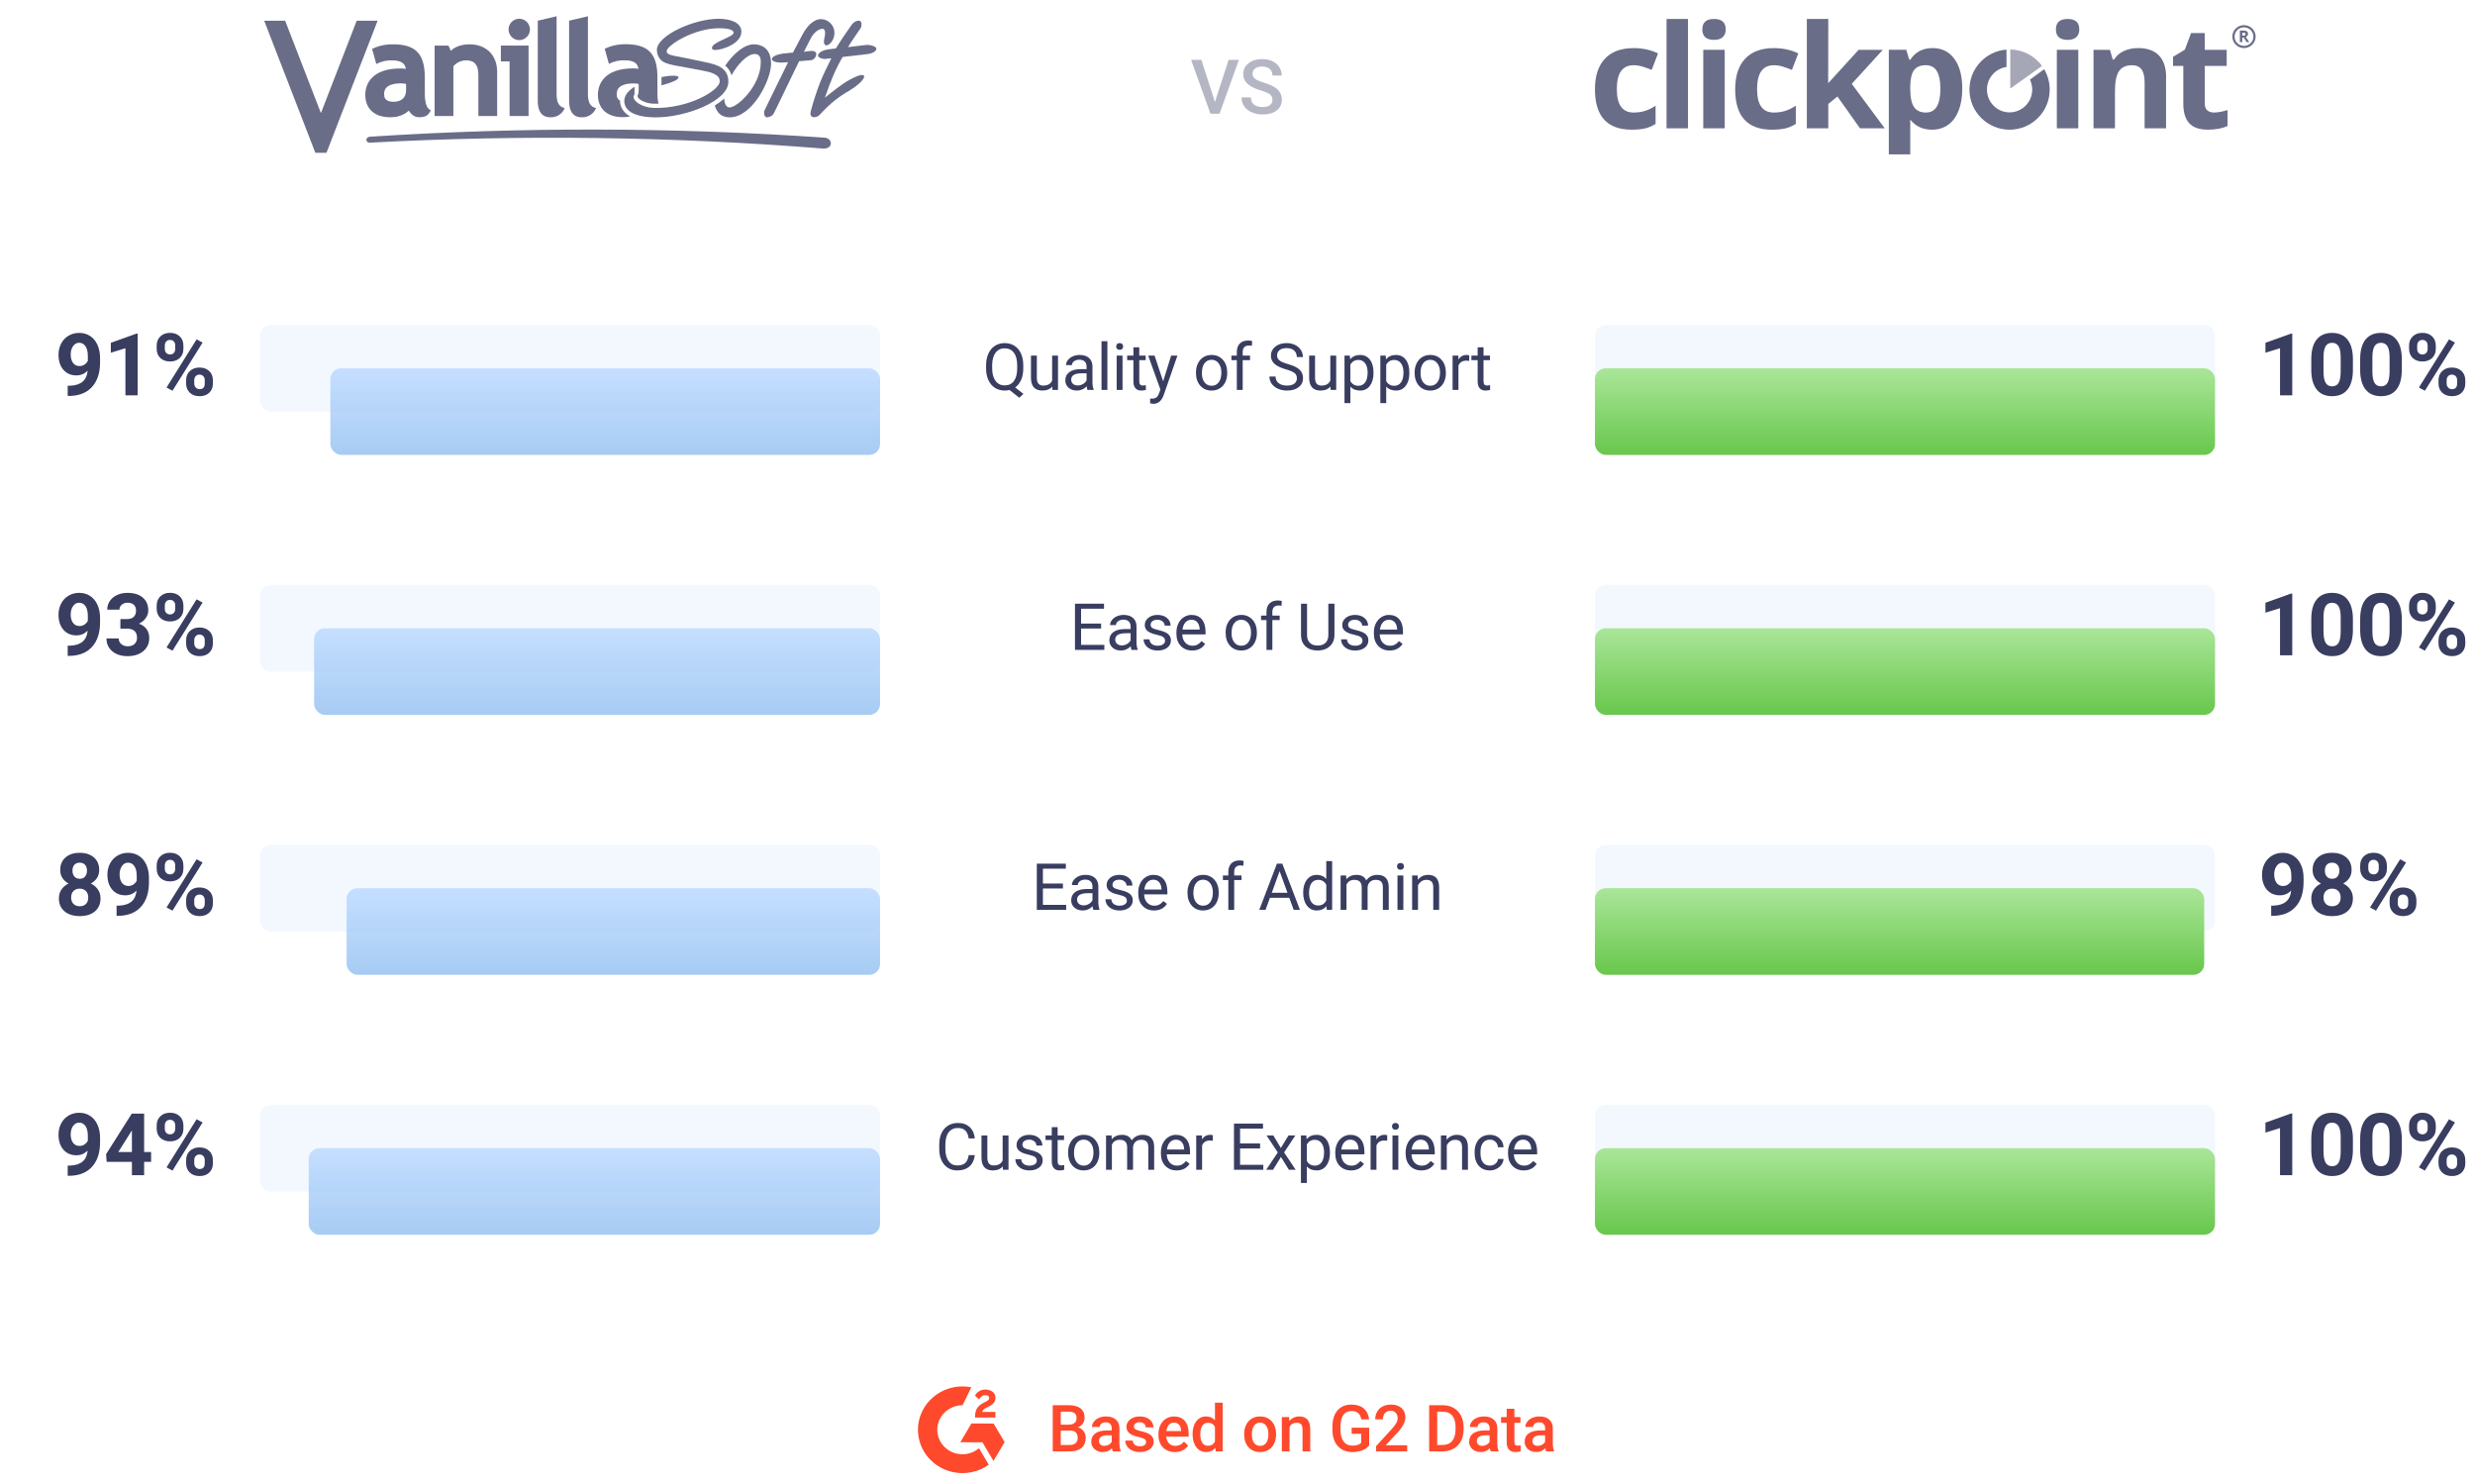<svg width="457" height="274" viewBox="0 0 457 274" fill="none" xmlns="http://www.w3.org/2000/svg">
<path d="M159.88 8.304C159.197 8.381 158.43 8.473 156.59 8.698C157.125 7.774 158.2 6.235 158.932 5.17C159.08 4.957 159.194 4.117 158.84 3.905C158.347 3.597 157.544 4.179 157.365 4.428C156.482 5.659 155.284 7.402 154.342 8.941C153.754 9.015 153.671 9.018 153.031 9.101C151.772 9.264 151.055 9.809 151.045 10.265C151.045 10.628 151.855 10.93 152.385 10.88C152.692 10.856 152.908 10.831 153.502 10.76C152.609 12.607 152.138 13.491 151.449 15.172C150.771 16.917 150.193 18.699 149.716 20.51C149.297 22.012 150.867 21.806 151.393 21.153C151.544 20.969 151.741 20.812 151.91 20.618C153.32 19.099 154.953 17.805 156.753 16.779C160.32 14.645 160.653 12.632 156.848 14.75C155.229 15.652 153.721 16.93 152.317 18.035C153.437 14.768 154.342 12.654 155.592 10.517C157.836 10.252 158.587 10.191 160.083 10.003C161.299 9.849 161.838 9.369 161.817 8.966C161.795 8.562 160.634 8.218 159.88 8.304Z" fill="#080D39" fill-opacity="0.6"/>
<path d="M149.638 9.415C149.097 9.471 148.749 9.532 148.435 9.56L149.731 7.042C150.119 6.288 150.987 5.315 151.923 5.315C152.557 5.423 152.332 6.571 152.23 6.996C151.615 9.477 154.077 8.252 154.077 6.072C154.08 5.413 153.826 4.779 153.37 4.303C152.913 3.828 152.289 3.549 151.63 3.526C150.054 3.526 148.86 5.112 148.189 6.359L146.409 9.717C146.034 9.748 145.15 9.809 144.612 9.886C141.709 10.305 141.93 11.709 144.713 11.543L145.517 11.493C143.891 14.747 141.878 18.949 141.182 20.35C140.998 20.72 141.071 21.452 141.432 21.619C141.792 21.785 142.629 21.384 142.789 21.095C143.383 20.018 145.787 14.87 147.554 11.303C148.17 11.253 148.964 11.192 149.802 11.109C150.639 11.025 151.445 9.231 149.638 9.415Z" fill="#080D39" fill-opacity="0.6"/>
<path d="M125.286 14.273C125.286 13.9 123.892 13.891 122.143 14.221V15.76C123.842 15.307 125.286 14.787 125.286 14.273Z" fill="#080D39" fill-opacity="0.6"/>
<path d="M131.458 8.855C131.458 9.218 131.889 9.23 132.117 9.23C133.167 9.23 137.024 8.131 136.888 5.724C136.793 4.028 134.61 3.468 132.68 3.468C128.081 3.468 121.29 6.589 121.29 9.206C121.284 9.546 121.344 9.884 121.468 10.201C121.592 10.518 121.778 10.808 122.014 11.053C122.937 12.038 125.114 12.097 129.765 13.039C130.953 13.279 132.905 13.654 132.905 14.999C132.905 16.73 127.038 20.113 120.699 19.925C118.834 19.867 116.975 18.881 116.975 17.835C116.981 17.683 117.048 17.541 117.159 17.438V16.018C116.045 16.72 115.272 17.598 115.272 18.638C115.272 20.294 116.864 21.668 121.121 21.668C126.61 21.668 134.49 18.684 134.49 15.107C134.49 12.029 131.6 11.792 128.786 11.173C124.652 10.249 123.097 10.311 123.097 9.467C123.097 8.384 128.121 5.213 132.76 5.213C134.478 5.213 135.457 5.499 135.457 6.053C135.432 6.863 131.458 7.744 131.458 8.855Z" fill="#080D39" fill-opacity="0.6"/>
<path d="M139.274 8.184C137.384 8.144 135.334 10.031 133.906 12.115C134.472 12.571 134.878 13.195 135.066 13.898C136.263 11.761 138.034 9.972 139.36 9.972C140.521 9.972 140.475 11.176 140.475 11.484C140.475 15.766 136.242 19.836 134.681 19.836C134.026 19.836 133.733 18.98 133.73 18.18C133.198 18.669 132.614 19.097 131.988 19.457C132.329 20.778 133.182 21.665 134.734 21.665C138.945 21.665 142.377 14.75 142.377 11.776C142.38 8.867 140.573 8.212 139.274 8.184Z" fill="#080D39" fill-opacity="0.6"/>
<path d="M151.911 27.425C124.099 25.205 96.17 24.844 68.31 26.344C67.476 26.409 67.387 25.301 68.31 25.242C96.256 23.426 124.293 23.483 152.231 25.415C153.845 25.535 153.878 27.579 151.911 27.425Z" fill="#080D39" fill-opacity="0.6"/>
<path d="M79.094 20.042C78.653 19.605 78.441 18.503 78.441 17.392V14.366C78.441 10.342 77.117 8.184 72.626 8.184C71.271 8.153 69.928 8.441 68.704 9.024L69.483 11.813C70.379 11.343 71.381 11.113 72.392 11.146C74.313 11.146 74.818 11.897 74.941 12.731C74.616 12.665 74.285 12.634 73.953 12.639C68.68 12.639 67.448 15.498 67.448 17.518C67.448 19.725 68.781 21.649 72.066 21.649C73.442 21.649 74.612 21.252 75.483 20.418C75.969 21.212 76.603 21.649 77.382 21.649C78.635 21.649 78.998 21.258 79.328 20.76C79.429 20.609 79.534 20.421 79.555 20.384C79.385 20.294 79.23 20.179 79.094 20.042ZM74.978 16.637C74.978 17.943 74.248 18.792 72.617 18.792C70.985 18.792 70.927 17.826 70.927 17.376C70.927 16.927 70.899 15.388 74.128 15.388C74.415 15.395 74.701 15.43 74.981 15.492V16.625L74.978 16.637Z" fill="#080D39" fill-opacity="0.6"/>
<path d="M82.8 8.415H80.248V21.422H83.717V12.232C83.996 11.904 84.341 11.638 84.729 11.451C85.117 11.265 85.54 11.162 85.971 11.149C87.008 11.149 88.329 11.358 88.329 13.852C88.329 16.345 88.329 21.422 88.329 21.422H91.798V13.27C91.798 10.191 89.785 8.184 86.697 8.184C85.158 8.184 83.964 8.674 83.246 9.375L82.8 8.415Z" fill="#080D39" fill-opacity="0.6"/>
<path d="M92.481 8.415H97.598V21.422H94.091V11.336H92.481V8.412V8.415Z" fill="#080D39" fill-opacity="0.6"/>
<path d="M99.296 18.639V3.822L102.772 3V17.358C102.772 18.934 103.218 19.732 104.277 19.956C104.061 20.489 103.682 20.94 103.195 21.245C102.707 21.55 102.136 21.694 101.562 21.655C100.78 21.655 99.296 21.345 99.296 18.639Z" fill="#080D39" fill-opacity="0.6"/>
<path d="M105.084 18.639V3.822L108.559 3V17.358C108.559 18.934 109.006 19.732 110.065 19.956C109.848 20.489 109.47 20.94 108.982 21.245C108.495 21.55 107.923 21.694 107.35 21.655C106.571 21.655 105.084 21.345 105.084 18.639Z" fill="#080D39" fill-opacity="0.6"/>
<path d="M97.847 5.423C97.849 5.813 97.736 6.195 97.521 6.521C97.306 6.846 96.999 7.101 96.639 7.252C96.279 7.403 95.883 7.444 95.5 7.369C95.117 7.294 94.765 7.108 94.488 6.833C94.211 6.558 94.022 6.206 93.945 5.824C93.868 5.441 93.906 5.045 94.055 4.684C94.204 4.323 94.457 4.015 94.781 3.798C95.105 3.581 95.486 3.465 95.876 3.465C96.135 3.464 96.39 3.514 96.629 3.612C96.867 3.71 97.084 3.854 97.267 4.036C97.45 4.218 97.595 4.434 97.695 4.672C97.794 4.91 97.846 5.165 97.847 5.423Z" fill="#080D39" fill-opacity="0.6"/>
<path d="M65.866 3.822L59.257 20.886L52.648 3.822H48.781L58.229 28.216H60.279L69.726 3.822H65.866Z" fill="#080D39" fill-opacity="0.6"/>
<path d="M114.491 18.642C114.491 18.627 114.491 18.611 114.491 18.596C114.282 18.477 114.112 18.299 114.003 18.085C113.893 17.87 113.849 17.628 113.876 17.389C113.876 16.939 113.848 15.4 117.077 15.4C117.364 15.407 117.65 15.442 117.93 15.505V16.638C117.938 17.011 117.862 17.381 117.708 17.721C117.72 17.788 117.737 17.854 117.76 17.918C117.908 18.352 119.143 19.116 120.728 19.15H121.605C121.457 18.57 121.386 17.972 121.393 17.373V14.347C121.393 10.324 120.069 8.166 115.578 8.166C114.223 8.135 112.88 8.423 111.656 9.006L112.435 11.795C113.331 11.327 114.333 11.099 115.344 11.133C117.265 11.133 117.77 11.885 117.893 12.719C117.568 12.653 117.236 12.622 116.905 12.627C111.631 12.627 110.4 15.486 110.4 17.506C110.4 19.713 111.733 21.637 115.018 21.637C115.464 21.64 115.909 21.593 116.344 21.499C114.679 20.581 114.491 19.205 114.491 18.642Z" fill="#080D39" fill-opacity="0.6"/>
<path opacity="0.5" d="M224.332 18.833L226.861 11.047H228.761L225.179 21H223.505L219.936 11.047H221.83L224.332 18.833ZM234.951 18.436C234.951 17.999 234.797 17.662 234.487 17.425C234.181 17.188 233.628 16.949 232.826 16.707C232.023 16.465 231.385 16.197 230.911 15.9C230.005 15.331 229.551 14.588 229.551 13.672C229.551 12.87 229.877 12.209 230.529 11.69C231.185 11.17 232.035 10.91 233.078 10.91C233.771 10.91 234.389 11.038 234.931 11.293C235.473 11.548 235.899 11.913 236.209 12.387C236.519 12.856 236.674 13.378 236.674 13.952H234.951C234.951 13.433 234.787 13.027 234.459 12.735C234.136 12.439 233.671 12.291 233.065 12.291C232.5 12.291 232.06 12.412 231.745 12.653C231.436 12.895 231.281 13.232 231.281 13.665C231.281 14.03 231.449 14.335 231.786 14.581C232.124 14.823 232.68 15.06 233.454 15.292C234.229 15.52 234.851 15.782 235.321 16.078C235.79 16.37 236.134 16.707 236.353 17.09C236.572 17.468 236.681 17.912 236.681 18.423C236.681 19.252 236.362 19.913 235.724 20.405C235.09 20.893 234.229 21.137 233.14 21.137C232.42 21.137 231.757 21.005 231.151 20.74C230.549 20.471 230.08 20.102 229.743 19.633C229.41 19.163 229.243 18.616 229.243 17.992H230.973C230.973 18.557 231.16 18.995 231.534 19.305C231.907 19.615 232.443 19.77 233.14 19.77C233.742 19.77 234.193 19.649 234.493 19.407C234.799 19.161 234.951 18.838 234.951 18.436Z" fill="#080D39" fill-opacity="0.6"/>
<path opacity="0.6" fill-rule="evenodd" clip-rule="evenodd" d="M377.049 12.172C375.724 10.361 373.596 9.174 371.19 9.133V16.35C371.19 16.35 375.654 13.199 377.049 12.172Z" fill="#080D39" fill-opacity="0.6"/>
<path d="M414.986 6.596C415.056 6.501 415.093 6.39 415.093 6.266C415.093 6.056 415.023 5.895 414.878 5.792C414.734 5.689 414.515 5.635 414.218 5.635H413.579V7.78H414.037V6.93H414.288L414.821 7.78H415.332C415.229 7.636 415.015 7.318 414.68 6.823C414.812 6.77 414.911 6.695 414.986 6.596ZM414.524 6.514C414.453 6.559 414.342 6.58 414.193 6.58H414.041V6.035H414.185C414.338 6.035 414.449 6.056 414.524 6.097C414.594 6.139 414.631 6.209 414.631 6.303C414.631 6.398 414.594 6.468 414.524 6.514Z" fill="#080D39" fill-opacity="0.6"/>
<path d="M327.523 12.045C328.059 12.045 328.596 12.123 329.132 12.284C329.668 12.445 330.25 12.651 330.873 12.903L332.045 9.859C330.712 9.208 329.202 8.882 327.523 8.882C325.229 8.882 323.467 9.533 322.238 10.837C321.008 12.14 320.394 14.029 320.394 16.495C320.394 21.46 322.654 23.943 327.172 23.943C328.167 23.943 328.992 23.865 329.648 23.712C330.304 23.559 330.947 23.279 331.591 22.879V19.518C330.939 19.951 330.291 20.268 329.644 20.475C328.996 20.677 328.286 20.78 327.527 20.78C325.464 20.78 324.437 19.345 324.437 16.478C324.433 13.521 325.464 12.045 327.523 12.045Z" fill="#080D39" fill-opacity="0.6"/>
<path d="M316.486 3.5C315.051 3.5 314.329 4.143 314.329 5.422C314.329 6.713 315.047 7.36 316.486 7.36C317.204 7.36 317.745 7.191 318.104 6.849C318.463 6.506 318.644 6.032 318.644 5.422C318.644 4.139 317.926 3.5 316.486 3.5Z" fill="#080D39" fill-opacity="0.6"/>
<path d="M311.684 3.5H307.723V23.692H311.684V3.5Z" fill="#080D39" fill-opacity="0.6"/>
<path d="M301.625 12.045C302.162 12.045 302.698 12.123 303.238 12.284C303.775 12.445 304.357 12.651 304.98 12.903L306.151 9.859C304.819 9.208 303.309 8.882 301.629 8.882C299.335 8.882 297.574 9.533 296.344 10.837C295.115 12.14 294.5 14.029 294.5 16.495C294.5 21.46 296.761 23.943 301.279 23.943C302.273 23.943 303.098 23.865 303.754 23.712C304.41 23.559 305.054 23.279 305.697 22.879V19.518C305.046 19.951 304.398 20.268 303.75 20.475C303.102 20.677 302.393 20.78 301.634 20.78C299.571 20.78 298.543 19.345 298.543 16.478C298.531 13.521 299.562 12.045 301.625 12.045Z" fill="#080D39" fill-opacity="0.6"/>
<path d="M318.463 9.195H314.502V23.692H318.463V9.195Z" fill="#080D39" fill-opacity="0.6"/>
<path d="M347.661 9.195H343.193L337.569 15.365L337.586 3.5H333.625V23.692H337.586V19.184L339.281 17.823L343.44 23.692H348.012L341.918 15.485L347.661 9.195Z" fill="#080D39" fill-opacity="0.6"/>
<path d="M414.346 4.638C413.158 4.638 412.193 5.587 412.193 6.758C412.193 7.917 413.154 8.878 414.346 8.878C415.522 8.878 416.5 7.917 416.5 6.758C416.496 5.587 415.522 4.638 414.346 4.638ZM414.346 8.465C413.74 8.465 412.981 8.127 412.688 7.282C412.651 7.158 412.614 6.931 412.614 6.906V6.609C412.729 5.587 413.55 5.05 414.346 5.05C415.308 5.05 416.079 5.809 416.079 6.758C416.079 7.706 415.308 8.465 414.346 8.465Z" fill="#080D39" fill-opacity="0.6"/>
<path d="M356.845 8.878C355.026 8.878 353.652 9.599 352.723 11.034H352.542L351.985 9.191H348.763V28.5H352.723V22.087C353.693 23.324 355.034 23.947 356.742 23.947C357.876 23.947 358.862 23.65 359.704 23.048C360.546 22.45 361.194 21.58 361.647 20.437C362.101 19.295 362.328 17.946 362.328 16.396C362.328 14.041 361.841 12.197 360.872 10.874C359.902 9.542 358.561 8.878 356.845 8.878ZM355.624 20.78C354.617 20.78 353.883 20.442 353.416 19.761C352.954 19.081 352.719 17.955 352.719 16.387V15.954C352.736 14.561 352.971 13.558 353.421 12.952C353.87 12.346 354.588 12.041 355.566 12.041C356.503 12.041 357.192 12.399 357.629 13.121C358.066 13.843 358.285 14.919 358.285 16.359C358.293 19.307 357.402 20.78 355.624 20.78Z" fill="#080D39" fill-opacity="0.6"/>
<path d="M383.749 9.195H379.788V23.692H383.749V9.195Z" fill="#080D39" fill-opacity="0.6"/>
<path fill-rule="evenodd" clip-rule="evenodd" d="M381.777 7.36C382.495 7.36 383.035 7.191 383.394 6.849C383.753 6.506 383.935 6.032 383.935 5.422C383.935 4.139 383.217 3.5 381.777 3.5C380.341 3.5 379.619 4.143 379.619 5.422C379.619 6.713 380.337 7.36 381.777 7.36Z" fill="#080D39" fill-opacity="0.6"/>
<path fill-rule="evenodd" clip-rule="evenodd" d="M399.964 14.21C399.964 12.486 399.526 11.166 398.652 10.251C397.777 9.335 396.498 8.878 394.811 8.878C393.825 8.878 392.942 9.059 392.166 9.418C391.39 9.777 390.784 10.305 390.342 11.006H390.12L389.587 9.195H386.559V23.691H390.52V16.845C390.52 15.13 390.767 13.897 391.258 13.158C391.749 12.416 392.55 12.045 393.66 12.045C394.472 12.045 395.066 12.309 395.438 12.833C395.809 13.356 395.995 14.144 395.995 15.196V23.695H399.956V14.21H399.964Z" fill="#080D39" fill-opacity="0.6"/>
<path fill-rule="evenodd" clip-rule="evenodd" d="M407.572 20.38C407.258 20.112 407.101 19.699 407.101 19.139V12.169H411.153V9.195H407.101V6.106H404.568L403.425 9.171L401.243 10.494V12.169H403.141V19.151C403.141 20.747 403.5 21.947 404.222 22.743C404.944 23.543 406.095 23.939 407.679 23.939C409.115 23.939 410.324 23.716 411.31 23.275V20.322C410.344 20.623 409.515 20.776 408.826 20.776C408.302 20.78 407.885 20.644 407.572 20.38Z" fill="#080D39" fill-opacity="0.6"/>
<path fill-rule="evenodd" clip-rule="evenodd" d="M363.653 16.541C363.653 20.632 366.97 23.947 371.063 23.947C375.155 23.947 378.472 20.632 378.472 16.541C378.472 15.167 378.097 13.885 377.449 12.779L374.825 14.705C375.093 15.262 375.242 15.881 375.242 16.541C375.242 18.867 373.373 20.751 371.063 20.751C368.752 20.751 366.883 18.867 366.883 16.541C366.883 14.408 368.455 12.652 370.493 12.371V9.158C366.669 9.447 363.653 12.639 363.653 16.541Z" fill="#080D39" fill-opacity="0.6"/>
<path d="M16.187 68.453C15.599 69.031 14.911 69.32 14.125 69.32C13.12 69.32 12.315 68.977 11.711 68.289C11.107 67.596 10.804 66.664 10.804 65.492C10.804 64.747 10.966 64.065 11.289 63.445C11.617 62.82 12.073 62.336 12.656 61.992C13.239 61.643 13.896 61.469 14.625 61.469C15.375 61.469 16.041 61.656 16.625 62.031C17.208 62.406 17.661 62.945 17.984 63.648C18.307 64.352 18.471 65.156 18.476 66.062V66.898C18.476 68.794 18.005 70.284 17.062 71.367C16.119 72.451 14.784 73.029 13.054 73.102L12.5 73.109V71.227L13 71.219C14.963 71.13 16.026 70.208 16.187 68.453ZM14.679 67.594C15.044 67.594 15.357 67.5 15.617 67.312C15.883 67.125 16.083 66.898 16.218 66.633V65.703C16.218 64.938 16.073 64.344 15.781 63.922C15.489 63.5 15.099 63.289 14.609 63.289C14.156 63.289 13.784 63.497 13.492 63.914C13.2 64.326 13.054 64.844 13.054 65.469C13.054 66.088 13.195 66.599 13.476 67C13.763 67.396 14.164 67.594 14.679 67.594ZM25.418 73H23.16V64.297L20.465 65.133V63.297L25.176 61.609H25.418V73ZM28.93 63.812C28.93 63.115 29.156 62.55 29.609 62.117C30.062 61.68 30.656 61.461 31.391 61.461C32.135 61.461 32.734 61.677 33.188 62.109C33.641 62.536 33.867 63.117 33.867 63.852V64.414C33.867 65.117 33.641 65.682 33.188 66.109C32.734 66.537 32.141 66.75 31.406 66.75C30.667 66.75 30.068 66.537 29.609 66.109C29.156 65.677 28.93 65.096 28.93 64.367V63.812ZM30.43 64.414C30.43 64.727 30.518 64.979 30.695 65.172C30.878 65.359 31.115 65.453 31.406 65.453C31.698 65.453 31.93 65.357 32.102 65.164C32.273 64.971 32.359 64.713 32.359 64.391V63.812C32.359 63.5 32.273 63.247 32.102 63.055C31.93 62.862 31.693 62.766 31.391 62.766C31.104 62.766 30.872 62.862 30.695 63.055C30.518 63.242 30.43 63.505 30.43 63.844V64.414ZM34.367 70.211C34.367 69.508 34.596 68.943 35.055 68.516C35.513 68.083 36.107 67.867 36.836 67.867C37.575 67.867 38.172 68.081 38.625 68.508C39.083 68.93 39.312 69.513 39.312 70.258V70.82C39.312 71.518 39.089 72.083 38.641 72.516C38.193 72.943 37.596 73.156 36.852 73.156C36.102 73.156 35.5 72.94 35.047 72.508C34.594 72.076 34.367 71.503 34.367 70.789V70.211ZM35.867 70.82C35.867 71.107 35.961 71.352 36.148 71.555C36.336 71.758 36.57 71.859 36.852 71.859C37.487 71.859 37.805 71.508 37.805 70.805V70.211C37.805 69.898 37.716 69.648 37.539 69.461C37.362 69.268 37.128 69.172 36.836 69.172C36.544 69.172 36.31 69.268 36.133 69.461C35.956 69.648 35.867 69.906 35.867 70.234V70.82ZM31.852 72.148L30.75 71.555L36.305 62.664L37.406 63.258L31.852 72.148Z" fill="#080D39" fill-opacity="0.8"/>
<path d="M48 62C48 60.895 48.895 60 50 60H160.5C161.605 60 162.5 60.895 162.5 62V74C162.5 75.105 161.605 76 160.5 76H50C48.895 76 48 75.105 48 74V62Z" fill="#F3F8FF"/>
<g opacity="0.7" filter="url(#filter0_d)">
<rect x="61" y="60" width="101.5" height="16" rx="2" fill="url(#paint0_linear)"/>
</g>
<path d="M188.944 68.01C188.944 68.834 188.813 69.545 188.551 70.143C188.29 70.736 187.922 71.201 187.45 71.537L188.973 72.732L188.206 73.441L186.407 72.012C186.125 72.082 185.829 72.117 185.516 72.117C184.844 72.117 184.249 71.953 183.729 71.625C183.209 71.293 182.805 70.822 182.516 70.213C182.231 69.6 182.084 68.891 182.077 68.086V67.471C182.077 66.65 182.219 65.926 182.504 65.297C182.79 64.668 183.192 64.188 183.711 63.855C184.235 63.52 184.833 63.352 185.504 63.352C186.192 63.352 186.795 63.518 187.315 63.85C187.838 64.182 188.241 64.66 188.522 65.285C188.803 65.906 188.944 66.633 188.944 67.465V68.01ZM187.819 67.459C187.819 66.455 187.618 65.682 187.215 65.139C186.817 64.592 186.247 64.318 185.504 64.318C184.797 64.318 184.239 64.59 183.829 65.133C183.422 65.672 183.213 66.422 183.202 67.383V68.01C183.202 68.986 183.405 69.756 183.811 70.318C184.221 70.881 184.79 71.162 185.516 71.162C186.243 71.162 186.805 70.898 187.204 70.371C187.602 69.84 187.807 69.08 187.819 68.092V67.459ZM194.302 71.373C193.88 71.869 193.261 72.117 192.445 72.117C191.769 72.117 191.254 71.922 190.898 71.531C190.546 71.137 190.369 70.555 190.365 69.785V65.66H191.449V69.756C191.449 70.717 191.839 71.197 192.621 71.197C193.449 71.197 194 70.889 194.273 70.272V65.66H195.357V72H194.326L194.302 71.373ZM200.803 72C200.741 71.875 200.69 71.652 200.651 71.332C200.147 71.856 199.546 72.117 198.846 72.117C198.221 72.117 197.708 71.941 197.305 71.59C196.907 71.234 196.708 70.785 196.708 70.242C196.708 69.582 196.958 69.07 197.458 68.707C197.962 68.34 198.669 68.156 199.579 68.156H200.634V67.658C200.634 67.279 200.52 66.978 200.294 66.756C200.067 66.529 199.733 66.416 199.292 66.416C198.905 66.416 198.581 66.514 198.319 66.709C198.057 66.904 197.926 67.141 197.926 67.418H196.837C196.837 67.102 196.948 66.797 197.171 66.504C197.397 66.207 197.702 65.973 198.085 65.801C198.471 65.629 198.895 65.543 199.356 65.543C200.087 65.543 200.659 65.727 201.073 66.094C201.487 66.457 201.702 66.959 201.718 67.6V70.518C201.718 71.1 201.792 71.562 201.94 71.906V72H200.803ZM199.005 71.174C199.344 71.174 199.667 71.086 199.971 70.91C200.276 70.734 200.497 70.506 200.634 70.225V68.924H199.784C198.456 68.924 197.792 69.312 197.792 70.09C197.792 70.43 197.905 70.695 198.132 70.887C198.358 71.078 198.649 71.174 199.005 71.174ZM204.474 72H203.39V63H204.474V72ZM207.272 72H206.188V65.66H207.272V72ZM206.101 63.978C206.101 63.803 206.153 63.654 206.259 63.533C206.368 63.412 206.528 63.352 206.739 63.352C206.95 63.352 207.11 63.412 207.22 63.533C207.329 63.654 207.384 63.803 207.384 63.978C207.384 64.154 207.329 64.301 207.22 64.418C207.11 64.535 206.95 64.594 206.739 64.594C206.528 64.594 206.368 64.535 206.259 64.418C206.153 64.301 206.101 64.154 206.101 63.978ZM210.363 64.125V65.66H211.547V66.498H210.363V70.43C210.363 70.684 210.416 70.875 210.522 71.004C210.627 71.129 210.807 71.191 211.061 71.191C211.186 71.191 211.357 71.168 211.576 71.121V72C211.291 72.078 211.014 72.117 210.744 72.117C210.26 72.117 209.895 71.971 209.649 71.678C209.402 71.385 209.279 70.969 209.279 70.43V66.498H208.125V65.66H209.279V64.125H210.363ZM214.773 70.412L216.249 65.66H217.409L214.861 72.978C214.466 74.033 213.839 74.561 212.98 74.561L212.775 74.543L212.37 74.467V73.588L212.663 73.611C213.03 73.611 213.316 73.537 213.519 73.389C213.726 73.24 213.896 72.969 214.029 72.574L214.269 71.93L212.007 65.66H213.191L214.773 70.412ZM220.831 68.772C220.831 68.15 220.953 67.592 221.195 67.096C221.441 66.6 221.781 66.217 222.214 65.947C222.652 65.678 223.15 65.543 223.708 65.543C224.572 65.543 225.269 65.842 225.8 66.439C226.335 67.037 226.603 67.832 226.603 68.824V68.9C226.603 69.518 226.484 70.072 226.246 70.564C226.011 71.053 225.673 71.434 225.232 71.707C224.794 71.981 224.29 72.117 223.72 72.117C222.861 72.117 222.164 71.818 221.628 71.221C221.097 70.623 220.831 69.832 220.831 68.848V68.772ZM221.921 68.9C221.921 69.603 222.083 70.168 222.408 70.594C222.736 71.019 223.173 71.232 223.72 71.232C224.271 71.232 224.708 71.018 225.033 70.588C225.357 70.154 225.519 69.549 225.519 68.772C225.519 68.076 225.353 67.514 225.021 67.084C224.693 66.65 224.255 66.434 223.708 66.434C223.173 66.434 222.742 66.647 222.414 67.072C222.085 67.498 221.921 68.107 221.921 68.9ZM228.376 72V66.498H227.374V65.66H228.376V65.01C228.376 64.33 228.557 63.805 228.92 63.434C229.284 63.062 229.797 62.877 230.461 62.877C230.711 62.877 230.96 62.91 231.206 62.977L231.147 63.855C230.963 63.82 230.768 63.803 230.561 63.803C230.21 63.803 229.938 63.906 229.747 64.113C229.555 64.316 229.46 64.609 229.46 64.992V65.66H230.813V66.498H229.46V72H228.376ZM237.434 68.197C236.47 67.92 235.766 67.58 235.325 67.178C234.888 66.772 234.669 66.272 234.669 65.678C234.669 65.006 234.936 64.451 235.471 64.014C236.011 63.572 236.71 63.352 237.569 63.352C238.155 63.352 238.677 63.465 239.134 63.691C239.595 63.918 239.95 64.231 240.2 64.629C240.454 65.027 240.581 65.463 240.581 65.936H239.45C239.45 65.42 239.286 65.016 238.958 64.723C238.63 64.426 238.167 64.277 237.569 64.277C237.014 64.277 236.581 64.4 236.268 64.647C235.96 64.889 235.805 65.227 235.805 65.66C235.805 66.008 235.952 66.303 236.245 66.545C236.542 66.783 237.044 67.002 237.751 67.201C238.462 67.4 239.016 67.621 239.415 67.863C239.817 68.102 240.114 68.381 240.305 68.701C240.501 69.022 240.598 69.398 240.598 69.832C240.598 70.523 240.329 71.078 239.79 71.496C239.251 71.91 238.53 72.117 237.628 72.117C237.042 72.117 236.495 72.006 235.987 71.783C235.479 71.557 235.087 71.248 234.809 70.857C234.536 70.467 234.399 70.023 234.399 69.527H235.53C235.53 70.043 235.72 70.451 236.098 70.752C236.481 71.049 236.991 71.197 237.628 71.197C238.221 71.197 238.677 71.076 238.993 70.834C239.309 70.592 239.468 70.262 239.468 69.844C239.468 69.426 239.321 69.103 239.028 68.877C238.735 68.647 238.204 68.42 237.434 68.197ZM245.67 71.373C245.248 71.869 244.629 72.117 243.812 72.117C243.137 72.117 242.621 71.922 242.266 71.531C241.914 71.137 241.736 70.555 241.732 69.785V65.66H242.816V69.756C242.816 70.717 243.207 71.197 243.988 71.197C244.816 71.197 245.367 70.889 245.641 70.272V65.66H246.725V72H245.693L245.67 71.373ZM253.612 68.9C253.612 69.865 253.392 70.643 252.95 71.232C252.509 71.822 251.911 72.117 251.157 72.117C250.388 72.117 249.782 71.873 249.341 71.385V74.438H248.257V65.66H249.247L249.3 66.363C249.741 65.816 250.355 65.543 251.14 65.543C251.901 65.543 252.503 65.83 252.944 66.404C253.39 66.978 253.612 67.777 253.612 68.801V68.9ZM252.528 68.777C252.528 68.062 252.376 67.498 252.071 67.084C251.767 66.67 251.349 66.463 250.817 66.463C250.161 66.463 249.669 66.754 249.341 67.336V70.365C249.665 70.943 250.161 71.232 250.829 71.232C251.349 71.232 251.761 71.027 252.065 70.617C252.374 70.203 252.528 69.59 252.528 68.777ZM260.231 68.9C260.231 69.865 260.01 70.643 259.569 71.232C259.127 71.822 258.529 72.117 257.776 72.117C257.006 72.117 256.401 71.873 255.959 71.385V74.438H254.875V65.66H255.865L255.918 66.363C256.36 65.816 256.973 65.543 257.758 65.543C258.52 65.543 259.121 65.83 259.563 66.404C260.008 66.978 260.231 67.777 260.231 68.801V68.9ZM259.147 68.777C259.147 68.062 258.994 67.498 258.69 67.084C258.385 66.67 257.967 66.463 257.436 66.463C256.779 66.463 256.287 66.754 255.959 67.336V70.365C256.283 70.943 256.779 71.232 257.447 71.232C257.967 71.232 258.379 71.027 258.684 70.617C258.992 70.203 259.147 69.59 259.147 68.777ZM261.206 68.772C261.206 68.15 261.327 67.592 261.57 67.096C261.816 66.6 262.156 66.217 262.589 65.947C263.027 65.678 263.525 65.543 264.083 65.543C264.947 65.543 265.644 65.842 266.175 66.439C266.71 67.037 266.978 67.832 266.978 68.824V68.9C266.978 69.518 266.859 70.072 266.62 70.564C266.386 71.053 266.048 71.434 265.607 71.707C265.169 71.981 264.665 72.117 264.095 72.117C263.236 72.117 262.538 71.818 262.003 71.221C261.472 70.623 261.206 69.832 261.206 68.848V68.772ZM262.296 68.9C262.296 69.603 262.458 70.168 262.783 70.594C263.111 71.019 263.548 71.232 264.095 71.232C264.646 71.232 265.083 71.018 265.408 70.588C265.732 70.154 265.894 69.549 265.894 68.772C265.894 68.076 265.728 67.514 265.396 67.084C265.068 66.65 264.63 66.434 264.083 66.434C263.548 66.434 263.116 66.647 262.788 67.072C262.46 67.498 262.296 68.107 262.296 68.9ZM271.282 66.633C271.118 66.606 270.94 66.592 270.748 66.592C270.038 66.592 269.555 66.894 269.301 67.5V72H268.217V65.66H269.272L269.289 66.393C269.645 65.826 270.149 65.543 270.801 65.543C271.012 65.543 271.172 65.57 271.282 65.625V66.633ZM273.927 64.125V65.66H275.111V66.498H273.927V70.43C273.927 70.684 273.98 70.875 274.085 71.004C274.191 71.129 274.371 71.191 274.625 71.191C274.75 71.191 274.921 71.168 275.14 71.121V72C274.855 72.078 274.578 72.117 274.308 72.117C273.824 72.117 273.459 71.971 273.212 71.678C272.966 71.385 272.843 70.969 272.843 70.43V66.498H271.689V65.66H272.843V64.125H273.927Z" fill="#080D39" fill-opacity="0.8"/>
<path d="M294.5 62C294.5 60.895 295.395 60 296.5 60H407C408.105 60 409 60.895 409 62V74C409 75.105 408.105 76 407 76H296.5C295.395 76 294.5 75.105 294.5 74V62Z" fill="#F3F8FF"/>
<g filter="url(#filter1_d)">
<rect x="294.5" y="60" width="114.5" height="16" rx="2" fill="url(#paint1_linear)"/>
</g>
<path d="M423.258 73H421V64.297L418.305 65.133V63.297L423.016 61.609H423.258V73ZM434.457 68.297C434.457 69.87 434.132 71.073 433.481 71.906C432.83 72.74 431.876 73.156 430.621 73.156C429.382 73.156 428.434 72.747 427.778 71.93C427.121 71.112 426.785 69.94 426.77 68.414V66.32C426.77 64.732 427.098 63.526 427.754 62.703C428.416 61.88 429.366 61.469 430.606 61.469C431.845 61.469 432.793 61.878 433.449 62.695C434.106 63.508 434.442 64.677 434.457 66.203V68.297ZM432.199 66C432.199 65.057 432.069 64.372 431.809 63.945C431.554 63.513 431.153 63.297 430.606 63.297C430.074 63.297 429.681 63.503 429.426 63.914C429.176 64.32 429.043 64.958 429.028 65.828V68.594C429.028 69.521 429.153 70.211 429.403 70.664C429.658 71.112 430.064 71.336 430.621 71.336C431.173 71.336 431.572 71.12 431.817 70.688C432.061 70.255 432.189 69.594 432.199 68.703V66ZM443.485 68.297C443.485 69.87 443.159 71.073 442.508 71.906C441.857 72.74 440.904 73.156 439.649 73.156C438.409 73.156 437.461 72.747 436.805 71.93C436.149 71.112 435.813 69.94 435.797 68.414V66.32C435.797 64.732 436.125 63.526 436.782 62.703C437.443 61.88 438.394 61.469 439.633 61.469C440.873 61.469 441.821 61.878 442.477 62.695C443.133 63.508 443.469 64.677 443.485 66.203V68.297ZM441.227 66C441.227 65.057 441.097 64.372 440.836 63.945C440.581 63.513 440.18 63.297 439.633 63.297C439.102 63.297 438.709 63.503 438.453 63.914C438.203 64.32 438.071 64.958 438.055 65.828V68.594C438.055 69.521 438.18 70.211 438.43 70.664C438.685 71.112 439.091 71.336 439.649 71.336C440.201 71.336 440.599 71.12 440.844 70.688C441.089 70.255 441.216 69.594 441.227 68.703V66ZM444.825 63.812C444.825 63.115 445.051 62.55 445.504 62.117C445.958 61.68 446.551 61.461 447.286 61.461C448.03 61.461 448.629 61.677 449.083 62.109C449.536 62.536 449.762 63.117 449.762 63.852V64.414C449.762 65.117 449.536 65.682 449.083 66.109C448.629 66.537 448.036 66.75 447.301 66.75C446.562 66.75 445.963 66.537 445.504 66.109C445.051 65.677 444.825 65.096 444.825 64.367V63.812ZM446.325 64.414C446.325 64.727 446.413 64.979 446.59 65.172C446.773 65.359 447.01 65.453 447.301 65.453C447.593 65.453 447.825 65.357 447.997 65.164C448.168 64.971 448.254 64.713 448.254 64.391V63.812C448.254 63.5 448.168 63.247 447.997 63.055C447.825 62.862 447.588 62.766 447.286 62.766C446.999 62.766 446.767 62.862 446.59 63.055C446.413 63.242 446.325 63.505 446.325 63.844V64.414ZM450.262 70.211C450.262 69.508 450.491 68.943 450.95 68.516C451.408 68.083 452.002 67.867 452.731 67.867C453.471 67.867 454.067 68.081 454.52 68.508C454.978 68.93 455.208 69.513 455.208 70.258V70.82C455.208 71.518 454.984 72.083 454.536 72.516C454.088 72.943 453.491 73.156 452.747 73.156C451.997 73.156 451.395 72.94 450.942 72.508C450.489 72.076 450.262 71.503 450.262 70.789V70.211ZM451.762 70.82C451.762 71.107 451.856 71.352 452.043 71.555C452.231 71.758 452.465 71.859 452.747 71.859C453.382 71.859 453.7 71.508 453.7 70.805V70.211C453.7 69.898 453.611 69.648 453.434 69.461C453.257 69.268 453.023 69.172 452.731 69.172C452.439 69.172 452.205 69.268 452.028 69.461C451.851 69.648 451.762 69.906 451.762 70.234V70.82ZM447.747 72.148L446.645 71.555L452.2 62.664L453.301 63.258L447.747 72.148Z" fill="#080D39" fill-opacity="0.8"/>
<path d="M16.187 116.453C15.599 117.031 14.911 117.32 14.125 117.32C13.12 117.32 12.315 116.977 11.711 116.289C11.107 115.596 10.804 114.664 10.804 113.492C10.804 112.747 10.966 112.065 11.289 111.445C11.617 110.82 12.073 110.336 12.656 109.992C13.239 109.643 13.896 109.469 14.625 109.469C15.375 109.469 16.041 109.656 16.625 110.031C17.208 110.406 17.661 110.945 17.984 111.648C18.307 112.352 18.471 113.156 18.476 114.062V114.898C18.476 116.794 18.005 118.284 17.062 119.367C16.119 120.451 14.784 121.029 13.054 121.102L12.5 121.109V119.227L13 119.219C14.963 119.13 16.026 118.208 16.187 116.453ZM14.679 115.594C15.044 115.594 15.357 115.5 15.617 115.312C15.883 115.125 16.083 114.898 16.218 114.633V113.703C16.218 112.938 16.073 112.344 15.781 111.922C15.489 111.5 15.099 111.289 14.609 111.289C14.156 111.289 13.784 111.497 13.492 111.914C13.2 112.326 13.054 112.844 13.054 113.469C13.054 114.089 13.195 114.599 13.476 115C13.763 115.396 14.164 115.594 14.679 115.594ZM22.23 114.312H23.433C24.006 114.312 24.431 114.169 24.707 113.883C24.983 113.596 25.121 113.216 25.121 112.742C25.121 112.284 24.983 111.927 24.707 111.672C24.436 111.417 24.061 111.289 23.582 111.289C23.15 111.289 22.788 111.409 22.496 111.648C22.204 111.883 22.058 112.19 22.058 112.57H19.801C19.801 111.977 19.959 111.445 20.277 110.977C20.6 110.503 21.048 110.133 21.621 109.867C22.199 109.602 22.834 109.469 23.527 109.469C24.73 109.469 25.673 109.758 26.355 110.336C27.038 110.909 27.379 111.701 27.379 112.711C27.379 113.232 27.22 113.711 26.902 114.148C26.584 114.586 26.168 114.922 25.652 115.156C26.293 115.385 26.769 115.729 27.082 116.188C27.4 116.646 27.558 117.188 27.558 117.812C27.558 118.823 27.189 119.633 26.449 120.242C25.715 120.852 24.741 121.156 23.527 121.156C22.392 121.156 21.462 120.857 20.738 120.258C20.019 119.659 19.66 118.867 19.66 117.883H21.918C21.918 118.31 22.077 118.659 22.394 118.93C22.717 119.201 23.113 119.336 23.582 119.336C24.118 119.336 24.538 119.195 24.84 118.914C25.147 118.628 25.301 118.25 25.301 117.781C25.301 116.646 24.676 116.078 23.426 116.078H22.23V114.312ZM28.93 111.812C28.93 111.115 29.156 110.549 29.609 110.117C30.062 109.68 30.656 109.461 31.391 109.461C32.135 109.461 32.734 109.677 33.188 110.109C33.641 110.536 33.867 111.117 33.867 111.852V112.414C33.867 113.117 33.641 113.682 33.188 114.109C32.734 114.536 32.141 114.75 31.406 114.75C30.667 114.75 30.068 114.536 29.609 114.109C29.156 113.677 28.93 113.096 28.93 112.367V111.812ZM30.43 112.414C30.43 112.727 30.518 112.979 30.695 113.172C30.878 113.359 31.115 113.453 31.406 113.453C31.698 113.453 31.93 113.357 32.102 113.164C32.273 112.971 32.359 112.714 32.359 112.391V111.812C32.359 111.5 32.273 111.247 32.102 111.055C31.93 110.862 31.693 110.766 31.391 110.766C31.104 110.766 30.872 110.862 30.695 111.055C30.518 111.242 30.43 111.505 30.43 111.844V112.414ZM34.367 118.211C34.367 117.508 34.596 116.943 35.055 116.516C35.513 116.083 36.107 115.867 36.836 115.867C37.575 115.867 38.172 116.081 38.625 116.508C39.083 116.93 39.312 117.513 39.312 118.258V118.82C39.312 119.518 39.089 120.083 38.641 120.516C38.193 120.943 37.596 121.156 36.852 121.156C36.102 121.156 35.5 120.94 35.047 120.508C34.594 120.076 34.367 119.503 34.367 118.789V118.211ZM35.867 118.82C35.867 119.107 35.961 119.352 36.148 119.555C36.336 119.758 36.57 119.859 36.852 119.859C37.487 119.859 37.805 119.508 37.805 118.805V118.211C37.805 117.898 37.716 117.648 37.539 117.461C37.362 117.268 37.128 117.172 36.836 117.172C36.544 117.172 36.31 117.268 36.133 117.461C35.956 117.648 35.867 117.906 35.867 118.234V118.82ZM31.852 120.148L30.75 119.555L36.305 110.664L37.406 111.258L31.852 120.148Z" fill="#080D39" fill-opacity="0.8"/>
<path d="M48 110C48 108.895 48.895 108 50 108H160.5C161.605 108 162.5 108.895 162.5 110V122C162.5 123.105 161.605 124 160.5 124H50C48.895 124 48 123.105 48 122V110Z" fill="#F3F8FF"/>
<g opacity="0.7" filter="url(#filter2_d)">
<rect x="58" y="108" width="104.5" height="16" rx="2" fill="url(#paint2_linear)"/>
</g>
<path d="M203.313 116.057H199.616V119.08H203.911V120H198.491V111.469H203.852V112.395H199.616V115.137H203.313V116.057ZM208.935 120C208.873 119.875 208.822 119.652 208.783 119.332C208.279 119.855 207.677 120.117 206.978 120.117C206.353 120.117 205.839 119.941 205.437 119.59C205.039 119.234 204.839 118.785 204.839 118.242C204.839 117.582 205.089 117.07 205.589 116.707C206.093 116.34 206.8 116.156 207.71 116.156H208.765V115.658C208.765 115.279 208.652 114.979 208.425 114.756C208.199 114.529 207.865 114.416 207.423 114.416C207.037 114.416 206.712 114.514 206.451 114.709C206.189 114.904 206.058 115.141 206.058 115.418H204.968C204.968 115.102 205.08 114.797 205.302 114.504C205.529 114.207 205.834 113.973 206.216 113.801C206.603 113.629 207.027 113.543 207.488 113.543C208.218 113.543 208.791 113.727 209.205 114.094C209.619 114.457 209.834 114.959 209.849 115.6V118.518C209.849 119.1 209.923 119.562 210.072 119.906V120H208.935ZM207.136 119.174C207.476 119.174 207.798 119.086 208.103 118.91C208.408 118.734 208.628 118.506 208.765 118.225V116.924H207.916C206.587 116.924 205.923 117.312 205.923 118.09C205.923 118.43 206.037 118.695 206.263 118.887C206.49 119.078 206.781 119.174 207.136 119.174ZM215.12 118.318C215.12 118.025 215.008 117.799 214.786 117.639C214.567 117.475 214.182 117.334 213.631 117.217C213.085 117.1 212.649 116.959 212.325 116.795C212.005 116.631 211.766 116.436 211.61 116.209C211.458 115.982 211.381 115.713 211.381 115.4C211.381 114.881 211.6 114.441 212.038 114.082C212.479 113.723 213.042 113.543 213.725 113.543C214.444 113.543 215.026 113.729 215.471 114.1C215.921 114.471 216.145 114.945 216.145 115.523H215.055C215.055 115.227 214.928 114.971 214.674 114.756C214.424 114.541 214.108 114.434 213.725 114.434C213.331 114.434 213.022 114.52 212.799 114.691C212.577 114.863 212.465 115.088 212.465 115.365C212.465 115.627 212.569 115.824 212.776 115.957C212.983 116.09 213.356 116.217 213.895 116.338C214.438 116.459 214.878 116.604 215.214 116.771C215.549 116.939 215.798 117.143 215.958 117.381C216.122 117.615 216.204 117.902 216.204 118.242C216.204 118.809 215.977 119.264 215.524 119.607C215.071 119.947 214.483 120.117 213.76 120.117C213.253 120.117 212.803 120.027 212.413 119.848C212.022 119.668 211.715 119.418 211.493 119.098C211.274 118.773 211.165 118.424 211.165 118.049H212.249C212.268 118.412 212.413 118.701 212.682 118.916C212.956 119.127 213.315 119.232 213.76 119.232C214.171 119.232 214.499 119.15 214.745 118.986C214.995 118.818 215.12 118.596 215.12 118.318ZM220.127 120.117C219.267 120.117 218.568 119.836 218.029 119.273C217.49 118.707 217.22 117.951 217.22 117.006V116.807C217.22 116.178 217.34 115.617 217.578 115.125C217.82 114.629 218.156 114.242 218.586 113.965C219.019 113.684 219.488 113.543 219.992 113.543C220.816 113.543 221.457 113.814 221.914 114.357C222.371 114.9 222.599 115.678 222.599 116.689V117.141H218.304C218.32 117.766 218.502 118.271 218.849 118.658C219.201 119.041 219.646 119.232 220.185 119.232C220.568 119.232 220.892 119.154 221.158 118.998C221.424 118.842 221.656 118.635 221.855 118.377L222.517 118.893C221.986 119.709 221.189 120.117 220.127 120.117ZM219.992 114.434C219.554 114.434 219.187 114.594 218.89 114.914C218.594 115.23 218.41 115.676 218.34 116.25H221.515V116.168C221.484 115.617 221.336 115.191 221.07 114.891C220.804 114.586 220.445 114.434 219.992 114.434ZM226.309 116.771C226.309 116.15 226.43 115.592 226.672 115.096C226.918 114.6 227.258 114.217 227.691 113.947C228.129 113.678 228.627 113.543 229.186 113.543C230.049 113.543 230.746 113.842 231.277 114.439C231.812 115.037 232.08 115.832 232.08 116.824V116.9C232.08 117.518 231.961 118.072 231.723 118.564C231.488 119.053 231.15 119.434 230.709 119.707C230.271 119.98 229.768 120.117 229.197 120.117C228.338 120.117 227.641 119.818 227.105 119.221C226.574 118.623 226.309 117.832 226.309 116.848V116.771ZM227.398 116.9C227.398 117.604 227.561 118.168 227.885 118.594C228.213 119.02 228.65 119.232 229.197 119.232C229.748 119.232 230.186 119.018 230.51 118.588C230.834 118.154 230.996 117.549 230.996 116.771C230.996 116.076 230.83 115.514 230.498 115.084C230.17 114.65 229.732 114.434 229.186 114.434C228.65 114.434 228.219 114.646 227.891 115.072C227.562 115.498 227.398 116.107 227.398 116.9ZM233.853 120V114.498H232.851V113.66H233.853V113.01C233.853 112.33 234.034 111.805 234.398 111.434C234.761 111.062 235.275 110.877 235.939 110.877C236.189 110.877 236.437 110.91 236.683 110.977L236.624 111.855C236.441 111.82 236.245 111.803 236.038 111.803C235.687 111.803 235.415 111.906 235.224 112.113C235.032 112.316 234.937 112.609 234.937 112.992V113.66H236.29V114.498H234.937V120H233.853ZM246.404 111.469V117.27C246.4 118.074 246.146 118.732 245.642 119.244C245.142 119.756 244.462 120.043 243.603 120.105L243.304 120.117C242.37 120.117 241.626 119.865 241.072 119.361C240.517 118.857 240.236 118.164 240.228 117.281V111.469H241.341V117.246C241.341 117.863 241.511 118.344 241.851 118.688C242.191 119.027 242.675 119.197 243.304 119.197C243.941 119.197 244.427 119.027 244.763 118.688C245.103 118.348 245.273 117.869 245.273 117.252V111.469H246.404ZM251.581 118.318C251.581 118.025 251.469 117.799 251.247 117.639C251.028 117.475 250.643 117.334 250.092 117.217C249.545 117.1 249.11 116.959 248.786 116.795C248.465 116.631 248.227 116.436 248.071 116.209C247.918 115.982 247.842 115.713 247.842 115.4C247.842 114.881 248.061 114.441 248.499 114.082C248.94 113.723 249.502 113.543 250.186 113.543C250.905 113.543 251.487 113.729 251.932 114.1C252.381 114.471 252.606 114.945 252.606 115.523H251.516C251.516 115.227 251.389 114.971 251.135 114.756C250.885 114.541 250.569 114.434 250.186 114.434C249.791 114.434 249.483 114.52 249.26 114.691C249.038 114.863 248.926 115.088 248.926 115.365C248.926 115.627 249.03 115.824 249.237 115.957C249.444 116.09 249.817 116.217 250.356 116.338C250.899 116.459 251.338 116.604 251.674 116.771C252.01 116.939 252.258 117.143 252.418 117.381C252.582 117.615 252.665 117.902 252.665 118.242C252.665 118.809 252.438 119.264 251.985 119.607C251.532 119.947 250.944 120.117 250.221 120.117C249.713 120.117 249.264 120.027 248.874 119.848C248.483 119.668 248.176 119.418 247.954 119.098C247.735 118.773 247.625 118.424 247.625 118.049H248.709C248.729 118.412 248.874 118.701 249.143 118.916C249.416 119.127 249.776 119.232 250.221 119.232C250.631 119.232 250.959 119.15 251.206 118.986C251.456 118.818 251.581 118.596 251.581 118.318ZM256.588 120.117C255.728 120.117 255.029 119.836 254.49 119.273C253.951 118.707 253.681 117.951 253.681 117.006V116.807C253.681 116.178 253.8 115.617 254.039 115.125C254.281 114.629 254.617 114.242 255.046 113.965C255.48 113.684 255.949 113.543 256.453 113.543C257.277 113.543 257.918 113.814 258.375 114.357C258.832 114.9 259.06 115.678 259.06 116.689V117.141H254.765C254.781 117.766 254.963 118.271 255.31 118.658C255.662 119.041 256.107 119.232 256.646 119.232C257.029 119.232 257.353 119.154 257.619 118.998C257.884 118.842 258.117 118.635 258.316 118.377L258.978 118.893C258.447 119.709 257.65 120.117 256.588 120.117ZM256.453 114.434C256.015 114.434 255.648 114.594 255.351 114.914C255.054 115.23 254.871 115.676 254.8 116.25H257.976V116.168C257.945 115.617 257.796 115.191 257.531 114.891C257.265 114.586 256.906 114.434 256.453 114.434Z" fill="#080D39" fill-opacity="0.8"/>
<path d="M294.5 110C294.5 108.895 295.395 108 296.5 108H407C408.105 108 409 108.895 409 110V122C409 123.105 408.105 124 407 124H296.5C295.395 124 294.5 123.105 294.5 122V110Z" fill="#F3F8FF"/>
<g filter="url(#filter3_d)">
<rect x="294.5" y="108" width="114.5" height="16" rx="2" fill="url(#paint3_linear)"/>
</g>
<path d="M423.258 121H421V112.297L418.305 113.133V111.297L423.016 109.609H423.258V121ZM434.457 116.297C434.457 117.87 434.132 119.073 433.481 119.906C432.83 120.74 431.876 121.156 430.621 121.156C429.382 121.156 428.434 120.747 427.778 119.93C427.121 119.112 426.785 117.94 426.77 116.414V114.32C426.77 112.732 427.098 111.526 427.754 110.703C428.416 109.88 429.366 109.469 430.606 109.469C431.845 109.469 432.793 109.878 433.449 110.695C434.106 111.508 434.442 112.677 434.457 114.203V116.297ZM432.199 114C432.199 113.057 432.069 112.372 431.809 111.945C431.554 111.513 431.153 111.297 430.606 111.297C430.074 111.297 429.681 111.503 429.426 111.914C429.176 112.32 429.043 112.958 429.028 113.828V116.594C429.028 117.521 429.153 118.211 429.403 118.664C429.658 119.112 430.064 119.336 430.621 119.336C431.173 119.336 431.572 119.12 431.817 118.688C432.061 118.255 432.189 117.594 432.199 116.703V114ZM443.485 116.297C443.485 117.87 443.159 119.073 442.508 119.906C441.857 120.74 440.904 121.156 439.649 121.156C438.409 121.156 437.461 120.747 436.805 119.93C436.149 119.112 435.813 117.94 435.797 116.414V114.32C435.797 112.732 436.125 111.526 436.782 110.703C437.443 109.88 438.394 109.469 439.633 109.469C440.873 109.469 441.821 109.878 442.477 110.695C443.133 111.508 443.469 112.677 443.485 114.203V116.297ZM441.227 114C441.227 113.057 441.097 112.372 440.836 111.945C440.581 111.513 440.18 111.297 439.633 111.297C439.102 111.297 438.709 111.503 438.453 111.914C438.203 112.32 438.071 112.958 438.055 113.828V116.594C438.055 117.521 438.18 118.211 438.43 118.664C438.685 119.112 439.091 119.336 439.649 119.336C440.201 119.336 440.599 119.12 440.844 118.688C441.089 118.255 441.216 117.594 441.227 116.703V114ZM444.825 111.812C444.825 111.115 445.051 110.549 445.504 110.117C445.958 109.68 446.551 109.461 447.286 109.461C448.03 109.461 448.629 109.677 449.083 110.109C449.536 110.536 449.762 111.117 449.762 111.852V112.414C449.762 113.117 449.536 113.682 449.083 114.109C448.629 114.536 448.036 114.75 447.301 114.75C446.562 114.75 445.963 114.536 445.504 114.109C445.051 113.677 444.825 113.096 444.825 112.367V111.812ZM446.325 112.414C446.325 112.727 446.413 112.979 446.59 113.172C446.773 113.359 447.01 113.453 447.301 113.453C447.593 113.453 447.825 113.357 447.997 113.164C448.168 112.971 448.254 112.714 448.254 112.391V111.812C448.254 111.5 448.168 111.247 447.997 111.055C447.825 110.862 447.588 110.766 447.286 110.766C446.999 110.766 446.767 110.862 446.59 111.055C446.413 111.242 446.325 111.505 446.325 111.844V112.414ZM450.262 118.211C450.262 117.508 450.491 116.943 450.95 116.516C451.408 116.083 452.002 115.867 452.731 115.867C453.471 115.867 454.067 116.081 454.52 116.508C454.978 116.93 455.208 117.513 455.208 118.258V118.82C455.208 119.518 454.984 120.083 454.536 120.516C454.088 120.943 453.491 121.156 452.747 121.156C451.997 121.156 451.395 120.94 450.942 120.508C450.489 120.076 450.262 119.503 450.262 118.789V118.211ZM451.762 118.82C451.762 119.107 451.856 119.352 452.043 119.555C452.231 119.758 452.465 119.859 452.747 119.859C453.382 119.859 453.7 119.508 453.7 118.805V118.211C453.7 117.898 453.611 117.648 453.434 117.461C453.257 117.268 453.023 117.172 452.731 117.172C452.439 117.172 452.205 117.268 452.028 117.461C451.851 117.648 451.762 117.906 451.762 118.234V118.82ZM447.747 120.148L446.645 119.555L452.2 110.664L453.301 111.258L447.747 120.148Z" fill="#080D39" fill-opacity="0.8"/>
<path d="M18.32 160.648C18.32 161.201 18.182 161.69 17.906 162.117C17.63 162.544 17.25 162.885 16.765 163.141C17.317 163.406 17.755 163.773 18.078 164.242C18.401 164.706 18.562 165.253 18.562 165.883C18.562 166.893 18.218 167.693 17.531 168.281C16.843 168.865 15.909 169.156 14.726 169.156C13.544 169.156 12.607 168.862 11.914 168.273C11.221 167.685 10.875 166.888 10.875 165.883C10.875 165.253 11.036 164.703 11.359 164.234C11.682 163.766 12.117 163.401 12.664 163.141C12.179 162.885 11.799 162.544 11.523 162.117C11.252 161.69 11.117 161.201 11.117 160.648C11.117 159.68 11.44 158.909 12.086 158.336C12.732 157.758 13.609 157.469 14.718 157.469C15.823 157.469 16.698 157.755 17.343 158.328C17.994 158.896 18.32 159.669 18.32 160.648ZM16.297 165.719C16.297 165.224 16.153 164.828 15.867 164.531C15.58 164.234 15.195 164.086 14.711 164.086C14.232 164.086 13.849 164.234 13.562 164.531C13.276 164.823 13.133 165.219 13.133 165.719C13.133 166.203 13.273 166.594 13.554 166.891C13.836 167.188 14.226 167.336 14.726 167.336C15.216 167.336 15.599 167.193 15.875 166.906C16.156 166.62 16.297 166.224 16.297 165.719ZM16.062 160.758C16.062 160.315 15.945 159.961 15.711 159.695C15.476 159.424 15.146 159.289 14.718 159.289C14.297 159.289 13.968 159.419 13.734 159.68C13.5 159.94 13.383 160.299 13.383 160.758C13.383 161.211 13.5 161.576 13.734 161.852C13.968 162.128 14.299 162.266 14.726 162.266C15.153 162.266 15.482 162.128 15.711 161.852C15.945 161.576 16.062 161.211 16.062 160.758ZM25.215 164.453C24.626 165.031 23.939 165.32 23.152 165.32C22.147 165.32 21.342 164.977 20.738 164.289C20.134 163.596 19.832 162.664 19.832 161.492C19.832 160.747 19.993 160.065 20.316 159.445C20.644 158.82 21.1 158.336 21.683 157.992C22.267 157.643 22.923 157.469 23.652 157.469C24.402 157.469 25.069 157.656 25.652 158.031C26.235 158.406 26.689 158.945 27.012 159.648C27.334 160.352 27.498 161.156 27.504 162.062V162.898C27.504 164.794 27.032 166.284 26.09 167.367C25.147 168.451 23.811 169.029 22.082 169.102L21.527 169.109V167.227L22.027 167.219C23.991 167.13 25.053 166.208 25.215 164.453ZM23.707 163.594C24.072 163.594 24.384 163.5 24.644 163.312C24.91 163.125 25.11 162.898 25.246 162.633V161.703C25.246 160.938 25.1 160.344 24.808 159.922C24.517 159.5 24.126 159.289 23.637 159.289C23.183 159.289 22.811 159.497 22.519 159.914C22.228 160.326 22.082 160.844 22.082 161.469C22.082 162.089 22.223 162.599 22.504 163C22.79 163.396 23.191 163.594 23.707 163.594ZM28.93 159.812C28.93 159.115 29.156 158.549 29.609 158.117C30.062 157.68 30.656 157.461 31.391 157.461C32.135 157.461 32.734 157.677 33.188 158.109C33.641 158.536 33.867 159.117 33.867 159.852V160.414C33.867 161.117 33.641 161.682 33.188 162.109C32.734 162.536 32.141 162.75 31.406 162.75C30.667 162.75 30.068 162.536 29.609 162.109C29.156 161.677 28.93 161.096 28.93 160.367V159.812ZM30.43 160.414C30.43 160.727 30.518 160.979 30.695 161.172C30.878 161.359 31.115 161.453 31.406 161.453C31.698 161.453 31.93 161.357 32.102 161.164C32.273 160.971 32.359 160.714 32.359 160.391V159.812C32.359 159.5 32.273 159.247 32.102 159.055C31.93 158.862 31.693 158.766 31.391 158.766C31.104 158.766 30.872 158.862 30.695 159.055C30.518 159.242 30.43 159.505 30.43 159.844V160.414ZM34.367 166.211C34.367 165.508 34.596 164.943 35.055 164.516C35.513 164.083 36.107 163.867 36.836 163.867C37.575 163.867 38.172 164.081 38.625 164.508C39.083 164.93 39.312 165.513 39.312 166.258V166.82C39.312 167.518 39.089 168.083 38.641 168.516C38.193 168.943 37.596 169.156 36.852 169.156C36.102 169.156 35.5 168.94 35.047 168.508C34.594 168.076 34.367 167.503 34.367 166.789V166.211ZM35.867 166.82C35.867 167.107 35.961 167.352 36.148 167.555C36.336 167.758 36.57 167.859 36.852 167.859C37.487 167.859 37.805 167.508 37.805 166.805V166.211C37.805 165.898 37.716 165.648 37.539 165.461C37.362 165.268 37.128 165.172 36.836 165.172C36.544 165.172 36.31 165.268 36.133 165.461C35.956 165.648 35.867 165.906 35.867 166.234V166.82ZM31.852 168.148L30.75 167.555L36.305 158.664L37.406 159.258L31.852 168.148Z" fill="#080D39" fill-opacity="0.8"/>
<path d="M48 158C48 156.895 48.895 156 50 156H160.5C161.605 156 162.5 156.895 162.5 158V170C162.5 171.105 161.605 172 160.5 172H50C48.895 172 48 171.105 48 170V158Z" fill="#F3F8FF"/>
<g opacity="0.7" filter="url(#filter4_d)">
<rect x="64" y="156" width="98.5" height="16" rx="2" fill="url(#paint4_linear)"/>
</g>
<path d="M196.267 164.057H192.57V167.08H196.865V168H191.445V159.469H196.806V160.395H192.57V163.137H196.267V164.057ZM201.889 168C201.827 167.875 201.776 167.652 201.737 167.332C201.233 167.855 200.631 168.117 199.932 168.117C199.307 168.117 198.793 167.941 198.391 167.59C197.993 167.234 197.793 166.785 197.793 166.242C197.793 165.582 198.043 165.07 198.543 164.707C199.047 164.34 199.754 164.156 200.664 164.156H201.719V163.658C201.719 163.279 201.606 162.979 201.379 162.756C201.153 162.529 200.819 162.416 200.377 162.416C199.991 162.416 199.666 162.514 199.405 162.709C199.143 162.904 199.012 163.141 199.012 163.418H197.922C197.922 163.102 198.034 162.797 198.256 162.504C198.483 162.207 198.788 161.973 199.17 161.801C199.557 161.629 199.981 161.543 200.442 161.543C201.172 161.543 201.745 161.727 202.159 162.094C202.573 162.457 202.788 162.959 202.803 163.6V166.518C202.803 167.1 202.877 167.562 203.026 167.906V168H201.889ZM200.09 167.174C200.43 167.174 200.752 167.086 201.057 166.91C201.362 166.734 201.582 166.506 201.719 166.225V164.924H200.87C199.541 164.924 198.877 165.312 198.877 166.09C198.877 166.43 198.991 166.695 199.217 166.887C199.444 167.078 199.735 167.174 200.09 167.174ZM208.074 166.318C208.074 166.025 207.962 165.799 207.74 165.639C207.521 165.475 207.136 165.334 206.585 165.217C206.039 165.1 205.603 164.959 205.279 164.795C204.959 164.631 204.72 164.436 204.564 164.209C204.412 163.982 204.335 163.713 204.335 163.4C204.335 162.881 204.554 162.441 204.992 162.082C205.433 161.723 205.996 161.543 206.679 161.543C207.398 161.543 207.98 161.729 208.425 162.1C208.875 162.471 209.099 162.945 209.099 163.523H208.009C208.009 163.227 207.882 162.971 207.628 162.756C207.378 162.541 207.062 162.434 206.679 162.434C206.285 162.434 205.976 162.52 205.753 162.691C205.531 162.863 205.419 163.088 205.419 163.365C205.419 163.627 205.523 163.824 205.73 163.957C205.937 164.09 206.31 164.217 206.849 164.338C207.392 164.459 207.832 164.604 208.168 164.771C208.503 164.939 208.751 165.143 208.912 165.381C209.076 165.615 209.158 165.902 209.158 166.242C209.158 166.809 208.931 167.264 208.478 167.607C208.025 167.947 207.437 168.117 206.714 168.117C206.207 168.117 205.757 168.027 205.367 167.848C204.976 167.668 204.669 167.418 204.447 167.098C204.228 166.773 204.119 166.424 204.119 166.049H205.203C205.222 166.412 205.367 166.701 205.636 166.916C205.91 167.127 206.269 167.232 206.714 167.232C207.125 167.232 207.453 167.15 207.699 166.986C207.949 166.818 208.074 166.596 208.074 166.318ZM213.081 168.117C212.221 168.117 211.522 167.836 210.983 167.273C210.444 166.707 210.174 165.951 210.174 165.006V164.807C210.174 164.178 210.294 163.617 210.532 163.125C210.774 162.629 211.11 162.242 211.54 161.965C211.973 161.684 212.442 161.543 212.946 161.543C213.77 161.543 214.411 161.814 214.868 162.357C215.325 162.9 215.553 163.678 215.553 164.689V165.141H211.258C211.274 165.766 211.456 166.271 211.803 166.658C212.155 167.041 212.6 167.232 213.139 167.232C213.522 167.232 213.846 167.154 214.112 166.998C214.378 166.842 214.61 166.635 214.809 166.377L215.471 166.893C214.94 167.709 214.143 168.117 213.081 168.117ZM212.946 162.434C212.508 162.434 212.141 162.594 211.844 162.914C211.548 163.23 211.364 163.676 211.294 164.25H214.469V164.168C214.438 163.617 214.29 163.191 214.024 162.891C213.758 162.586 213.399 162.434 212.946 162.434ZM219.263 164.771C219.263 164.15 219.384 163.592 219.626 163.096C219.872 162.6 220.212 162.217 220.645 161.947C221.083 161.678 221.581 161.543 222.14 161.543C223.003 161.543 223.7 161.842 224.231 162.439C224.766 163.037 225.034 163.832 225.034 164.824V164.9C225.034 165.518 224.915 166.072 224.677 166.564C224.442 167.053 224.104 167.434 223.663 167.707C223.225 167.98 222.722 168.117 222.151 168.117C221.292 168.117 220.595 167.818 220.059 167.221C219.528 166.623 219.263 165.832 219.263 164.848V164.771ZM220.352 164.9C220.352 165.604 220.515 166.168 220.839 166.594C221.167 167.02 221.604 167.232 222.151 167.232C222.702 167.232 223.14 167.018 223.464 166.588C223.788 166.154 223.95 165.549 223.95 164.771C223.95 164.076 223.784 163.514 223.452 163.084C223.124 162.65 222.686 162.434 222.14 162.434C221.604 162.434 221.173 162.646 220.845 163.072C220.516 163.498 220.352 164.107 220.352 164.9ZM226.807 168V162.498H225.805V161.66H226.807V161.01C226.807 160.33 226.988 159.805 227.352 159.434C227.715 159.062 228.229 158.877 228.893 158.877C229.143 158.877 229.391 158.91 229.637 158.977L229.578 159.855C229.395 159.82 229.199 159.803 228.992 159.803C228.641 159.803 228.369 159.906 228.178 160.113C227.986 160.316 227.891 160.609 227.891 160.992V161.66H229.244V162.498H227.891V168H226.807ZM238.063 165.773H234.489L233.686 168H232.526L235.783 159.469H236.768L240.031 168H238.877L238.063 165.773ZM234.828 164.848H237.729L236.276 160.857L234.828 164.848ZM240.626 164.777C240.626 163.805 240.857 163.023 241.318 162.434C241.779 161.84 242.382 161.543 243.128 161.543C243.87 161.543 244.458 161.797 244.892 162.305V159H245.976V168H244.98L244.927 167.32C244.494 167.852 243.89 168.117 243.117 168.117C242.382 168.117 241.783 167.816 241.318 167.215C240.857 166.613 240.626 165.828 240.626 164.859V164.777ZM241.71 164.9C241.71 165.619 241.859 166.182 242.156 166.588C242.452 166.994 242.863 167.197 243.386 167.197C244.074 167.197 244.576 166.889 244.892 166.271V163.359C244.568 162.762 244.07 162.463 243.398 162.463C242.867 162.463 242.452 162.668 242.156 163.078C241.859 163.488 241.71 164.096 241.71 164.9ZM248.563 161.66L248.592 162.363C249.057 161.816 249.684 161.543 250.473 161.543C251.36 161.543 251.963 161.883 252.284 162.562C252.495 162.258 252.768 162.012 253.104 161.824C253.444 161.637 253.844 161.543 254.305 161.543C255.696 161.543 256.403 162.279 256.426 163.752V168H255.342V163.816C255.342 163.363 255.239 163.025 255.032 162.803C254.825 162.576 254.477 162.463 253.989 162.463C253.586 162.463 253.252 162.584 252.987 162.826C252.721 163.064 252.567 163.387 252.524 163.793V168H251.434V163.846C251.434 162.924 250.983 162.463 250.081 162.463C249.37 162.463 248.883 162.766 248.622 163.371V168H247.538V161.66H248.563ZM259.125 168H258.041V161.66H259.125V168ZM257.953 159.979C257.953 159.803 258.005 159.654 258.111 159.533C258.22 159.412 258.38 159.352 258.591 159.352C258.802 159.352 258.963 159.412 259.072 159.533C259.181 159.654 259.236 159.803 259.236 159.979C259.236 160.154 259.181 160.301 259.072 160.418C258.963 160.535 258.802 160.594 258.591 160.594C258.38 160.594 258.22 160.535 258.111 160.418C258.005 160.301 257.953 160.154 257.953 159.979ZM261.77 161.66L261.805 162.457C262.29 161.848 262.923 161.543 263.704 161.543C265.044 161.543 265.719 162.299 265.731 163.811V168H264.647V163.805C264.643 163.348 264.538 163.01 264.331 162.791C264.128 162.572 263.809 162.463 263.376 162.463C263.024 162.463 262.716 162.557 262.45 162.744C262.184 162.932 261.977 163.178 261.829 163.482V168H260.745V161.66H261.77Z" fill="#080D39" fill-opacity="0.8"/>
<path d="M294.5 158C294.5 156.895 295.395 156 296.5 156H407C408.105 156 409 156.895 409 158V170C409 171.105 408.105 172 407 172H296.5C295.395 172 294.5 171.105 294.5 170V158Z" fill="#F3F8FF"/>
<g filter="url(#filter5_d)">
<rect x="294.5" y="156" width="112.5" height="16" rx="2" fill="url(#paint5_linear)"/>
</g>
<path d="M423.055 164.453C422.466 165.031 421.779 165.32 420.992 165.32C419.987 165.32 419.182 164.977 418.578 164.289C417.974 163.596 417.672 162.664 417.672 161.492C417.672 160.747 417.833 160.065 418.156 159.445C418.484 158.82 418.94 158.336 419.523 157.992C420.107 157.643 420.763 157.469 421.492 157.469C422.242 157.469 422.909 157.656 423.492 158.031C424.076 158.406 424.529 158.945 424.852 159.648C425.174 160.352 425.339 161.156 425.344 162.062V162.898C425.344 164.794 424.872 166.284 423.93 167.367C422.987 168.451 421.651 169.029 419.922 169.102L419.367 169.109V167.227L419.867 167.219C421.831 167.13 422.893 166.208 423.055 164.453ZM421.547 163.594C421.911 163.594 422.224 163.5 422.484 163.312C422.75 163.125 422.951 162.898 423.086 162.633V161.703C423.086 160.938 422.94 160.344 422.648 159.922C422.357 159.5 421.966 159.289 421.477 159.289C421.023 159.289 420.651 159.497 420.359 159.914C420.068 160.326 419.922 160.844 419.922 161.469C419.922 162.089 420.062 162.599 420.344 163C420.63 163.396 421.031 163.594 421.547 163.594ZM434.215 160.648C434.215 161.201 434.077 161.69 433.801 162.117C433.525 162.544 433.145 162.885 432.66 163.141C433.212 163.406 433.65 163.773 433.973 164.242C434.296 164.706 434.457 165.253 434.457 165.883C434.457 166.893 434.113 167.693 433.426 168.281C432.738 168.865 431.804 169.156 430.621 169.156C429.439 169.156 428.501 168.862 427.809 168.273C427.116 167.685 426.77 166.888 426.77 165.883C426.77 165.253 426.931 164.703 427.254 164.234C427.577 163.766 428.012 163.401 428.559 163.141C428.074 162.885 427.694 162.544 427.418 162.117C427.147 161.69 427.012 161.201 427.012 160.648C427.012 159.68 427.335 158.909 427.981 158.336C428.626 157.758 429.504 157.469 430.613 157.469C431.718 157.469 432.593 157.755 433.238 158.328C433.889 158.896 434.215 159.669 434.215 160.648ZM432.192 165.719C432.192 165.224 432.048 164.828 431.762 164.531C431.475 164.234 431.09 164.086 430.606 164.086C430.126 164.086 429.744 164.234 429.457 164.531C429.171 164.823 429.028 165.219 429.028 165.719C429.028 166.203 429.168 166.594 429.449 166.891C429.731 167.188 430.121 167.336 430.621 167.336C431.111 167.336 431.494 167.193 431.77 166.906C432.051 166.62 432.192 166.224 432.192 165.719ZM431.957 160.758C431.957 160.315 431.84 159.961 431.606 159.695C431.371 159.424 431.041 159.289 430.613 159.289C430.192 159.289 429.863 159.419 429.629 159.68C429.395 159.94 429.278 160.299 429.278 160.758C429.278 161.211 429.395 161.576 429.629 161.852C429.863 162.128 430.194 162.266 430.621 162.266C431.048 162.266 431.376 162.128 431.606 161.852C431.84 161.576 431.957 161.211 431.957 160.758ZM435.797 159.812C435.797 159.115 436.024 158.549 436.477 158.117C436.93 157.68 437.524 157.461 438.258 157.461C439.003 157.461 439.602 157.677 440.055 158.109C440.508 158.536 440.735 159.117 440.735 159.852V160.414C440.735 161.117 440.508 161.682 440.055 162.109C439.602 162.536 439.008 162.75 438.274 162.75C437.534 162.75 436.935 162.536 436.477 162.109C436.024 161.677 435.797 161.096 435.797 160.367V159.812ZM437.297 160.414C437.297 160.727 437.386 160.979 437.563 161.172C437.745 161.359 437.982 161.453 438.274 161.453C438.565 161.453 438.797 161.357 438.969 161.164C439.141 160.971 439.227 160.714 439.227 160.391V159.812C439.227 159.5 439.141 159.247 438.969 159.055C438.797 158.862 438.56 158.766 438.258 158.766C437.972 158.766 437.74 158.862 437.563 159.055C437.386 159.242 437.297 159.505 437.297 159.844V160.414ZM441.235 166.211C441.235 165.508 441.464 164.943 441.922 164.516C442.381 164.083 442.974 163.867 443.703 163.867C444.443 163.867 445.039 164.081 445.493 164.508C445.951 164.93 446.18 165.513 446.18 166.258V166.82C446.18 167.518 445.956 168.083 445.508 168.516C445.06 168.943 444.464 169.156 443.719 169.156C442.969 169.156 442.368 168.94 441.914 168.508C441.461 168.076 441.235 167.503 441.235 166.789V166.211ZM442.735 166.82C442.735 167.107 442.828 167.352 443.016 167.555C443.203 167.758 443.438 167.859 443.719 167.859C444.354 167.859 444.672 167.508 444.672 166.805V166.211C444.672 165.898 444.584 165.648 444.407 165.461C444.229 165.268 443.995 165.172 443.703 165.172C443.412 165.172 443.177 165.268 443 165.461C442.823 165.648 442.735 165.906 442.735 166.234V166.82ZM438.719 168.148L437.618 167.555L443.172 158.664L444.274 159.258L438.719 168.148Z" fill="#080D39" fill-opacity="0.8"/>
<path d="M16.187 212.453C15.599 213.031 14.911 213.32 14.125 213.32C13.12 213.32 12.315 212.977 11.711 212.289C11.107 211.596 10.804 210.664 10.804 209.492C10.804 208.747 10.966 208.065 11.289 207.445C11.617 206.82 12.073 206.336 12.656 205.992C13.239 205.643 13.896 205.469 14.625 205.469C15.375 205.469 16.041 205.656 16.625 206.031C17.208 206.406 17.661 206.945 17.984 207.648C18.307 208.352 18.471 209.156 18.476 210.062V210.898C18.476 212.794 18.005 214.284 17.062 215.367C16.119 216.451 14.784 217.029 13.054 217.102L12.5 217.109V215.227L13 215.219C14.963 215.13 16.026 214.208 16.187 212.453ZM14.679 211.594C15.044 211.594 15.357 211.5 15.617 211.312C15.883 211.125 16.083 210.898 16.218 210.633V209.703C16.218 208.938 16.073 208.344 15.781 207.922C15.489 207.5 15.099 207.289 14.609 207.289C14.156 207.289 13.784 207.497 13.492 207.914C13.2 208.326 13.054 208.844 13.054 209.469C13.054 210.089 13.195 210.599 13.476 211C13.763 211.396 14.164 211.594 14.679 211.594ZM26.613 212.719H27.902V214.539H26.613V217H24.355V214.539H19.691L19.59 213.117L24.332 205.625H26.613V212.719ZM21.84 212.719H24.355V208.703L24.207 208.961L21.84 212.719ZM28.93 207.812C28.93 207.115 29.156 206.549 29.609 206.117C30.062 205.68 30.656 205.461 31.391 205.461C32.135 205.461 32.734 205.677 33.188 206.109C33.641 206.536 33.867 207.117 33.867 207.852V208.414C33.867 209.117 33.641 209.682 33.188 210.109C32.734 210.536 32.141 210.75 31.406 210.75C30.667 210.75 30.068 210.536 29.609 210.109C29.156 209.677 28.93 209.096 28.93 208.367V207.812ZM30.43 208.414C30.43 208.727 30.518 208.979 30.695 209.172C30.878 209.359 31.115 209.453 31.406 209.453C31.698 209.453 31.93 209.357 32.102 209.164C32.273 208.971 32.359 208.714 32.359 208.391V207.812C32.359 207.5 32.273 207.247 32.102 207.055C31.93 206.862 31.693 206.766 31.391 206.766C31.104 206.766 30.872 206.862 30.695 207.055C30.518 207.242 30.43 207.505 30.43 207.844V208.414ZM34.367 214.211C34.367 213.508 34.596 212.943 35.055 212.516C35.513 212.083 36.107 211.867 36.836 211.867C37.575 211.867 38.172 212.081 38.625 212.508C39.083 212.93 39.312 213.513 39.312 214.258V214.82C39.312 215.518 39.089 216.083 38.641 216.516C38.193 216.943 37.596 217.156 36.852 217.156C36.102 217.156 35.5 216.94 35.047 216.508C34.594 216.076 34.367 215.503 34.367 214.789V214.211ZM35.867 214.82C35.867 215.107 35.961 215.352 36.148 215.555C36.336 215.758 36.57 215.859 36.852 215.859C37.487 215.859 37.805 215.508 37.805 214.805V214.211C37.805 213.898 37.716 213.648 37.539 213.461C37.362 213.268 37.128 213.172 36.836 213.172C36.544 213.172 36.31 213.268 36.133 213.461C35.956 213.648 35.867 213.906 35.867 214.234V214.82ZM31.852 216.148L30.75 215.555L36.305 206.664L37.406 207.258L31.852 216.148Z" fill="#080D39" fill-opacity="0.8"/>
<path d="M48 206C48 204.895 48.895 204 50 204H160.5C161.605 204 162.5 204.895 162.5 206V218C162.5 219.105 161.605 220 160.5 220H50C48.895 220 48 219.105 48 218V206Z" fill="#F3F8FF"/>
<g opacity="0.7" filter="url(#filter6_d)">
<rect x="57" y="204" width="105.5" height="16" rx="2" fill="url(#paint6_linear)"/>
</g>
<path d="M179.998 213.293C179.893 214.195 179.559 214.893 178.996 215.385C178.437 215.873 177.693 216.117 176.764 216.117C175.756 216.117 174.947 215.756 174.338 215.033C173.732 214.311 173.43 213.344 173.43 212.133V211.312C173.43 210.52 173.57 209.822 173.851 209.221C174.137 208.619 174.539 208.158 175.059 207.838C175.578 207.514 176.18 207.352 176.863 207.352C177.769 207.352 178.496 207.605 179.043 208.113C179.59 208.617 179.908 209.316 179.998 210.211H178.867C178.769 209.531 178.557 209.039 178.228 208.734C177.904 208.43 177.449 208.277 176.863 208.277C176.144 208.277 175.58 208.543 175.17 209.074C174.764 209.605 174.56 210.361 174.56 211.342V212.168C174.56 213.094 174.754 213.83 175.141 214.377C175.527 214.924 176.068 215.197 176.764 215.197C177.389 215.197 177.867 215.057 178.199 214.775C178.535 214.49 178.758 213.996 178.867 213.293H179.998ZM185.163 215.373C184.741 215.869 184.122 216.117 183.306 216.117C182.63 216.117 182.114 215.922 181.759 215.531C181.407 215.137 181.23 214.555 181.226 213.785V209.66H182.31V213.756C182.31 214.717 182.7 215.197 183.481 215.197C184.31 215.197 184.86 214.889 185.134 214.271V209.66H186.218V216H185.187L185.163 215.373ZM191.442 214.318C191.442 214.025 191.33 213.799 191.108 213.639C190.889 213.475 190.504 213.334 189.953 213.217C189.406 213.1 188.971 212.959 188.647 212.795C188.326 212.631 188.088 212.436 187.932 212.209C187.779 211.982 187.703 211.713 187.703 211.4C187.703 210.881 187.922 210.441 188.36 210.082C188.801 209.723 189.363 209.543 190.047 209.543C190.766 209.543 191.348 209.729 191.793 210.1C192.242 210.471 192.467 210.945 192.467 211.523H191.377C191.377 211.227 191.25 210.971 190.996 210.756C190.746 210.541 190.43 210.434 190.047 210.434C189.653 210.434 189.344 210.52 189.121 210.691C188.899 210.863 188.787 211.088 188.787 211.365C188.787 211.627 188.891 211.824 189.098 211.957C189.305 212.09 189.678 212.217 190.217 212.338C190.76 212.459 191.199 212.604 191.535 212.771C191.871 212.939 192.119 213.143 192.279 213.381C192.444 213.615 192.526 213.902 192.526 214.242C192.526 214.809 192.299 215.264 191.846 215.607C191.393 215.947 190.805 216.117 190.082 216.117C189.574 216.117 189.125 216.027 188.735 215.848C188.344 215.668 188.037 215.418 187.815 215.098C187.596 214.773 187.486 214.424 187.486 214.049H188.57C188.59 214.412 188.735 214.701 189.004 214.916C189.278 215.127 189.637 215.232 190.082 215.232C190.492 215.232 190.82 215.15 191.067 214.986C191.317 214.818 191.442 214.596 191.442 214.318ZM195.288 208.125V209.66H196.472V210.498H195.288V214.43C195.288 214.684 195.341 214.875 195.447 215.004C195.552 215.129 195.732 215.191 195.986 215.191C196.111 215.191 196.283 215.168 196.501 215.121V216C196.216 216.078 195.939 216.117 195.669 216.117C195.185 216.117 194.82 215.971 194.574 215.678C194.327 215.385 194.204 214.969 194.204 214.43V210.498H193.05V209.66H194.204V208.125H195.288ZM197.219 212.771C197.219 212.15 197.34 211.592 197.582 211.096C197.829 210.6 198.168 210.217 198.602 209.947C199.039 209.678 199.538 209.543 200.096 209.543C200.959 209.543 201.657 209.842 202.188 210.439C202.723 211.037 202.991 211.832 202.991 212.824V212.9C202.991 213.518 202.871 214.072 202.633 214.564C202.399 215.053 202.061 215.434 201.62 215.707C201.182 215.98 200.678 216.117 200.108 216.117C199.248 216.117 198.551 215.818 198.016 215.221C197.485 214.623 197.219 213.832 197.219 212.848V212.771ZM198.309 212.9C198.309 213.604 198.471 214.168 198.795 214.594C199.123 215.02 199.561 215.232 200.108 215.232C200.659 215.232 201.096 215.018 201.42 214.588C201.745 214.154 201.907 213.549 201.907 212.771C201.907 212.076 201.741 211.514 201.409 211.084C201.08 210.65 200.643 210.434 200.096 210.434C199.561 210.434 199.129 210.646 198.801 211.072C198.473 211.498 198.309 212.107 198.309 212.9ZM205.25 209.66L205.279 210.363C205.744 209.816 206.371 209.543 207.16 209.543C208.046 209.543 208.65 209.883 208.97 210.562C209.181 210.258 209.455 210.012 209.791 209.824C210.13 209.637 210.531 209.543 210.992 209.543C212.382 209.543 213.089 210.279 213.113 211.752V216H212.029V211.816C212.029 211.363 211.925 211.025 211.718 210.803C211.511 210.576 211.164 210.463 210.675 210.463C210.273 210.463 209.939 210.584 209.673 210.826C209.408 211.064 209.253 211.387 209.21 211.793V216H208.121V211.846C208.121 210.924 207.669 210.463 206.767 210.463C206.056 210.463 205.57 210.766 205.308 211.371V216H204.224V209.66H205.25ZM217.264 216.117C216.405 216.117 215.706 215.836 215.167 215.273C214.628 214.707 214.358 213.951 214.358 213.006V212.807C214.358 212.178 214.477 211.617 214.715 211.125C214.958 210.629 215.294 210.242 215.723 209.965C216.157 209.684 216.626 209.543 217.13 209.543C217.954 209.543 218.594 209.814 219.051 210.357C219.508 210.9 219.737 211.678 219.737 212.689V213.141H215.442C215.458 213.766 215.639 214.271 215.987 214.658C216.339 215.041 216.784 215.232 217.323 215.232C217.706 215.232 218.03 215.154 218.296 214.998C218.561 214.842 218.794 214.635 218.993 214.377L219.655 214.893C219.124 215.709 218.327 216.117 217.264 216.117ZM217.13 210.434C216.692 210.434 216.325 210.594 216.028 210.914C215.731 211.23 215.548 211.676 215.477 212.25H218.653V212.168C218.622 211.617 218.473 211.191 218.208 210.891C217.942 210.586 217.583 210.434 217.13 210.434ZM223.941 210.633C223.777 210.605 223.599 210.592 223.408 210.592C222.697 210.592 222.215 210.895 221.961 211.5V216H220.877V209.66H221.931L221.949 210.393C222.304 209.826 222.808 209.543 223.461 209.543C223.672 209.543 223.832 209.57 223.941 209.625V210.633ZM232.672 212.057H228.975V215.08H233.27V216H227.85V207.469H233.211V208.395H228.975V211.137H232.672V212.057ZM236.507 211.975L237.913 209.66H239.179L237.105 212.795L239.243 216H237.989L236.525 213.627L235.06 216H233.8L235.939 212.795L233.864 209.66H235.118L236.507 211.975ZM245.569 212.9C245.569 213.865 245.348 214.643 244.906 215.232C244.465 215.822 243.867 216.117 243.114 216.117C242.344 216.117 241.739 215.873 241.297 215.385V218.438H240.213V209.66H241.203L241.256 210.363C241.698 209.816 242.311 209.543 243.096 209.543C243.858 209.543 244.459 209.83 244.901 210.404C245.346 210.979 245.569 211.777 245.569 212.801V212.9ZM244.485 212.777C244.485 212.062 244.332 211.498 244.028 211.084C243.723 210.67 243.305 210.463 242.774 210.463C242.117 210.463 241.625 210.754 241.297 211.336V214.365C241.621 214.943 242.117 215.232 242.785 215.232C243.305 215.232 243.717 215.027 244.022 214.617C244.33 214.203 244.485 213.59 244.485 212.777ZM249.462 216.117C248.603 216.117 247.904 215.836 247.365 215.273C246.826 214.707 246.556 213.951 246.556 213.006V212.807C246.556 212.178 246.675 211.617 246.913 211.125C247.156 210.629 247.492 210.242 247.921 209.965C248.355 209.684 248.824 209.543 249.327 209.543C250.152 209.543 250.792 209.814 251.249 210.357C251.706 210.9 251.935 211.678 251.935 212.689V213.141H247.64C247.656 213.766 247.837 214.271 248.185 214.658C248.536 215.041 248.982 215.232 249.521 215.232C249.904 215.232 250.228 215.154 250.494 214.998C250.759 214.842 250.992 214.635 251.191 214.377L251.853 214.893C251.322 215.709 250.525 216.117 249.462 216.117ZM249.327 210.434C248.89 210.434 248.523 210.594 248.226 210.914C247.929 211.23 247.745 211.676 247.675 212.25H250.851V212.168C250.82 211.617 250.671 211.191 250.406 210.891C250.14 210.586 249.781 210.434 249.327 210.434ZM256.139 210.633C255.975 210.605 255.797 210.592 255.606 210.592C254.895 210.592 254.413 210.895 254.159 211.5V216H253.075V209.66H254.129L254.147 210.393C254.502 209.826 255.006 209.543 255.659 209.543C255.87 209.543 256.03 209.57 256.139 209.625V210.633ZM258.199 216H257.115V209.66H258.199V216ZM257.027 207.979C257.027 207.803 257.08 207.654 257.185 207.533C257.295 207.412 257.455 207.352 257.666 207.352C257.877 207.352 258.037 207.412 258.146 207.533C258.255 207.654 258.31 207.803 258.31 207.979C258.31 208.154 258.255 208.301 258.146 208.418C258.037 208.535 257.877 208.594 257.666 208.594C257.455 208.594 257.295 208.535 257.185 208.418C257.08 208.301 257.027 208.154 257.027 207.979ZM262.45 216.117C261.591 216.117 260.891 215.836 260.352 215.273C259.813 214.707 259.544 213.951 259.544 213.006V212.807C259.544 212.178 259.663 211.617 259.901 211.125C260.143 210.629 260.479 210.242 260.909 209.965C261.342 209.684 261.811 209.543 262.315 209.543C263.139 209.543 263.78 209.814 264.237 210.357C264.694 210.9 264.923 211.678 264.923 212.689V213.141H260.628C260.643 213.766 260.825 214.271 261.173 214.658C261.524 215.041 261.969 215.232 262.509 215.232C262.891 215.232 263.216 215.154 263.481 214.998C263.747 214.842 263.979 214.635 264.178 214.377L264.841 214.893C264.309 215.709 263.512 216.117 262.45 216.117ZM262.315 210.434C261.878 210.434 261.51 210.594 261.214 210.914C260.917 211.23 260.733 211.676 260.663 212.25H263.839V212.168C263.807 211.617 263.659 211.191 263.393 210.891C263.128 210.586 262.768 210.434 262.315 210.434ZM267.088 209.66L267.123 210.457C267.607 209.848 268.24 209.543 269.021 209.543C270.361 209.543 271.037 210.299 271.049 211.811V216H269.965V211.805C269.961 211.348 269.855 211.01 269.648 210.791C269.445 210.572 269.127 210.463 268.693 210.463C268.342 210.463 268.033 210.557 267.767 210.744C267.502 210.932 267.295 211.178 267.146 211.482V216H266.062V209.66H267.088ZM275.106 215.232C275.493 215.232 275.831 215.115 276.12 214.881C276.409 214.646 276.569 214.354 276.601 214.002H277.626C277.606 214.365 277.481 214.711 277.251 215.039C277.02 215.367 276.712 215.629 276.325 215.824C275.942 216.02 275.536 216.117 275.106 216.117C274.243 216.117 273.556 215.83 273.044 215.256C272.536 214.678 272.282 213.889 272.282 212.889V212.707C272.282 212.09 272.395 211.541 272.622 211.061C272.849 210.58 273.173 210.207 273.595 209.941C274.02 209.676 274.522 209.543 275.101 209.543C275.811 209.543 276.401 209.756 276.87 210.182C277.343 210.607 277.595 211.16 277.626 211.84H276.601C276.569 211.43 276.413 211.094 276.132 210.832C275.854 210.566 275.511 210.434 275.101 210.434C274.55 210.434 274.122 210.633 273.817 211.031C273.517 211.426 273.366 211.998 273.366 212.748V212.953C273.366 213.684 273.517 214.246 273.817 214.641C274.118 215.035 274.548 215.232 275.106 215.232ZM281.356 216.117C280.496 216.117 279.797 215.836 279.258 215.273C278.719 214.707 278.449 213.951 278.449 213.006V212.807C278.449 212.178 278.568 211.617 278.807 211.125C279.049 210.629 279.385 210.242 279.815 209.965C280.248 209.684 280.717 209.543 281.221 209.543C282.045 209.543 282.686 209.814 283.143 210.357C283.6 210.9 283.828 211.678 283.828 212.689V213.141H279.533C279.549 213.766 279.731 214.271 280.078 214.658C280.43 215.041 280.875 215.232 281.414 215.232C281.797 215.232 282.121 215.154 282.387 214.998C282.652 214.842 282.885 214.635 283.084 214.377L283.746 214.893C283.215 215.709 282.418 216.117 281.356 216.117ZM281.221 210.434C280.783 210.434 280.416 210.594 280.119 210.914C279.822 211.23 279.639 211.676 279.568 212.25H282.744V212.168C282.713 211.617 282.565 211.191 282.299 210.891C282.033 210.586 281.674 210.434 281.221 210.434Z" fill="#080D39" fill-opacity="0.8"/>
<path d="M294.5 206C294.5 204.895 295.395 204 296.5 204H407C408.105 204 409 204.895 409 206V218C409 219.105 408.105 220 407 220H296.5C295.395 220 294.5 219.105 294.5 218V206Z" fill="#F3F8FF"/>
<g filter="url(#filter7_d)">
<rect x="294.5" y="204" width="114.5" height="16" rx="2" fill="url(#paint7_linear)"/>
</g>
<path d="M423.258 217H421V208.297L418.305 209.133V207.297L423.016 205.609H423.258V217ZM434.457 212.297C434.457 213.87 434.132 215.073 433.481 215.906C432.83 216.74 431.876 217.156 430.621 217.156C429.382 217.156 428.434 216.747 427.778 215.93C427.121 215.112 426.785 213.94 426.77 212.414V210.32C426.77 208.732 427.098 207.526 427.754 206.703C428.416 205.88 429.366 205.469 430.606 205.469C431.845 205.469 432.793 205.878 433.449 206.695C434.106 207.508 434.442 208.677 434.457 210.203V212.297ZM432.199 210C432.199 209.057 432.069 208.372 431.809 207.945C431.554 207.513 431.153 207.297 430.606 207.297C430.074 207.297 429.681 207.503 429.426 207.914C429.176 208.32 429.043 208.958 429.028 209.828V212.594C429.028 213.521 429.153 214.211 429.403 214.664C429.658 215.112 430.064 215.336 430.621 215.336C431.173 215.336 431.572 215.12 431.817 214.688C432.061 214.255 432.189 213.594 432.199 212.703V210ZM443.485 212.297C443.485 213.87 443.159 215.073 442.508 215.906C441.857 216.74 440.904 217.156 439.649 217.156C438.409 217.156 437.461 216.747 436.805 215.93C436.149 215.112 435.813 213.94 435.797 212.414V210.32C435.797 208.732 436.125 207.526 436.782 206.703C437.443 205.88 438.394 205.469 439.633 205.469C440.873 205.469 441.821 205.878 442.477 206.695C443.133 207.508 443.469 208.677 443.485 210.203V212.297ZM441.227 210C441.227 209.057 441.097 208.372 440.836 207.945C440.581 207.513 440.18 207.297 439.633 207.297C439.102 207.297 438.709 207.503 438.453 207.914C438.203 208.32 438.071 208.958 438.055 209.828V212.594C438.055 213.521 438.18 214.211 438.43 214.664C438.685 215.112 439.091 215.336 439.649 215.336C440.201 215.336 440.599 215.12 440.844 214.688C441.089 214.255 441.216 213.594 441.227 212.703V210ZM444.825 207.812C444.825 207.115 445.051 206.549 445.504 206.117C445.958 205.68 446.551 205.461 447.286 205.461C448.03 205.461 448.629 205.677 449.083 206.109C449.536 206.536 449.762 207.117 449.762 207.852V208.414C449.762 209.117 449.536 209.682 449.083 210.109C448.629 210.536 448.036 210.75 447.301 210.75C446.562 210.75 445.963 210.536 445.504 210.109C445.051 209.677 444.825 209.096 444.825 208.367V207.812ZM446.325 208.414C446.325 208.727 446.413 208.979 446.59 209.172C446.773 209.359 447.01 209.453 447.301 209.453C447.593 209.453 447.825 209.357 447.997 209.164C448.168 208.971 448.254 208.714 448.254 208.391V207.812C448.254 207.5 448.168 207.247 447.997 207.055C447.825 206.862 447.588 206.766 447.286 206.766C446.999 206.766 446.767 206.862 446.59 207.055C446.413 207.242 446.325 207.505 446.325 207.844V208.414ZM450.262 214.211C450.262 213.508 450.491 212.943 450.95 212.516C451.408 212.083 452.002 211.867 452.731 211.867C453.471 211.867 454.067 212.081 454.52 212.508C454.978 212.93 455.208 213.513 455.208 214.258V214.82C455.208 215.518 454.984 216.083 454.536 216.516C454.088 216.943 453.491 217.156 452.747 217.156C451.997 217.156 451.395 216.94 450.942 216.508C450.489 216.076 450.262 215.503 450.262 214.789V214.211ZM451.762 214.82C451.762 215.107 451.856 215.352 452.043 215.555C452.231 215.758 452.465 215.859 452.747 215.859C453.382 215.859 453.7 215.508 453.7 214.805V214.211C453.7 213.898 453.611 213.648 453.434 213.461C453.257 213.268 453.023 213.172 452.731 213.172C452.439 213.172 452.205 213.268 452.028 213.461C451.851 213.648 451.762 213.906 451.762 214.234V214.82ZM447.747 216.148L446.645 215.555L452.2 206.664L453.301 207.258L447.747 216.148Z" fill="#080D39" fill-opacity="0.8"/>
<path fill-rule="evenodd" clip-rule="evenodd" d="M177.222 256.014C174.672 256.156 172.325 257.468 170.881 259.557C170.616 259.941 170.279 260.556 170.107 260.97C169.449 262.558 169.323 264.28 169.743 265.936C170.186 267.683 171.212 269.213 172.701 270.346C172.921 270.513 173.38 270.812 173.627 270.95C174.673 271.534 175.834 271.882 177.077 271.984C177.334 272.005 178.064 272.005 178.338 271.984C179.57 271.89 180.738 271.541 181.792 270.952C182.003 270.834 182.425 270.569 182.534 270.486L182.573 270.456L181.674 268.939C181.18 268.105 180.774 267.42 180.772 267.417C180.77 267.415 180.69 267.473 180.596 267.547C179.964 268.04 179.185 268.368 178.358 268.489C178.083 268.529 177.504 268.537 177.217 268.505C176.785 268.456 176.408 268.367 176.041 268.226C173.893 267.404 172.686 265.214 173.176 263.029C173.322 262.377 173.655 261.701 174.095 261.164C174.24 260.987 174.617 260.62 174.798 260.479C175.145 260.209 175.619 259.941 176.024 259.786C176.504 259.602 176.949 259.513 177.582 259.475L177.739 259.465L178.547 257.817C178.992 256.91 179.352 256.165 179.349 256.162C179.336 256.15 178.882 256.078 178.659 256.054C178.171 255.999 177.708 255.987 177.222 256.014ZM181.52 256.603C180.931 256.707 180.355 257.103 180.083 257.59L180.026 257.691L180.404 258.059C180.656 258.304 180.785 258.42 180.793 258.406C180.8 258.395 180.843 258.323 180.888 258.246C181.052 257.97 181.305 257.757 181.578 257.668C181.741 257.614 182.02 257.595 182.174 257.626C182.472 257.686 182.652 257.87 182.653 258.115C182.654 258.319 182.552 258.483 182.329 258.638C182.27 258.679 182.045 258.801 181.829 258.909C181.255 259.196 180.983 259.38 180.695 259.675C180.263 260.117 180.067 260.646 180.04 261.443L180.03 261.745H181.913H183.797V261.229V260.712H182.577H181.358L181.369 260.659C181.409 260.477 181.587 260.256 181.808 260.117C181.867 260.08 182.091 259.961 182.305 259.853C182.736 259.636 182.946 259.517 183.112 259.397C183.459 259.143 183.672 258.857 183.766 258.515C183.799 258.398 183.805 258.339 183.805 258.103C183.805 257.783 183.785 257.686 183.672 257.457C183.458 257.024 182.949 256.699 182.331 256.601C182.14 256.571 181.696 256.572 181.52 256.603ZM178.344 264.565C177.784 265.512 177.323 266.293 177.32 266.301C177.316 266.31 178.145 266.316 179.358 266.317L181.402 266.317L182.419 268.037C182.979 268.983 183.439 269.755 183.442 269.752C183.445 269.749 183.909 268.967 184.474 268.014L185.5 266.282L184.919 265.302C184.599 264.763 184.142 263.991 183.903 263.586L183.467 262.852L181.415 262.848L179.364 262.844L178.344 264.565Z" fill="#FF492C"/>
<path d="M194.384 268V259.469H197.308C198.273 259.469 199.007 259.662 199.511 260.049C200.015 260.436 200.267 261.012 200.267 261.777C200.267 262.168 200.162 262.52 199.951 262.832C199.74 263.145 199.431 263.387 199.025 263.559C199.486 263.684 199.841 263.92 200.091 264.268C200.345 264.611 200.472 265.025 200.472 265.51C200.472 266.311 200.214 266.926 199.699 267.355C199.187 267.785 198.453 268 197.496 268H194.384ZM195.867 264.15V266.816H197.513C197.978 266.816 198.341 266.701 198.603 266.471C198.865 266.24 198.996 265.92 198.996 265.51C198.996 264.623 198.543 264.17 197.636 264.15H195.867ZM195.867 263.061H197.32C197.781 263.061 198.14 262.957 198.398 262.75C198.66 262.539 198.791 262.242 198.791 261.859C198.791 261.438 198.67 261.133 198.427 260.945C198.189 260.758 197.816 260.664 197.308 260.664H195.867V263.061ZM205.485 268C205.423 267.879 205.368 267.682 205.321 267.408C204.868 267.881 204.313 268.117 203.657 268.117C203.02 268.117 202.501 267.936 202.098 267.572C201.696 267.209 201.495 266.76 201.495 266.225C201.495 265.549 201.745 265.031 202.245 264.672C202.749 264.309 203.468 264.127 204.401 264.127H205.274V263.711C205.274 263.383 205.182 263.121 204.999 262.926C204.815 262.727 204.536 262.627 204.161 262.627C203.837 262.627 203.571 262.709 203.364 262.873C203.157 263.033 203.053 263.238 203.053 263.488H201.63C201.63 263.141 201.745 262.816 201.975 262.516C202.206 262.211 202.518 261.973 202.913 261.801C203.311 261.629 203.755 261.543 204.243 261.543C204.985 261.543 205.577 261.73 206.018 262.105C206.46 262.477 206.686 263 206.698 263.676V266.535C206.698 267.105 206.778 267.561 206.938 267.9V268H205.485ZM203.921 266.975C204.202 266.975 204.466 266.906 204.712 266.77C204.962 266.633 205.149 266.449 205.274 266.219V265.023H204.507C203.979 265.023 203.583 265.115 203.317 265.299C203.051 265.482 202.919 265.742 202.919 266.078C202.919 266.352 203.009 266.57 203.188 266.734C203.372 266.895 203.616 266.975 203.921 266.975ZM211.623 266.277C211.623 266.023 211.517 265.83 211.306 265.697C211.099 265.564 210.754 265.447 210.269 265.346C209.785 265.244 209.381 265.115 209.056 264.959C208.346 264.615 207.99 264.117 207.99 263.465C207.99 262.918 208.221 262.461 208.681 262.094C209.142 261.727 209.728 261.543 210.439 261.543C211.197 261.543 211.808 261.73 212.273 262.105C212.742 262.48 212.976 262.967 212.976 263.564H211.553C211.553 263.291 211.451 263.064 211.248 262.885C211.045 262.701 210.775 262.609 210.439 262.609C210.127 262.609 209.871 262.682 209.672 262.826C209.476 262.971 209.379 263.164 209.379 263.406C209.379 263.625 209.471 263.795 209.654 263.916C209.838 264.037 210.209 264.16 210.767 264.285C211.326 264.406 211.764 264.553 212.08 264.725C212.4 264.893 212.637 265.096 212.789 265.334C212.945 265.572 213.023 265.861 213.023 266.201C213.023 266.771 212.787 267.234 212.314 267.59C211.842 267.941 211.223 268.117 210.457 268.117C209.937 268.117 209.474 268.023 209.068 267.836C208.662 267.648 208.346 267.391 208.119 267.062C207.892 266.734 207.779 266.381 207.779 266.002H209.162C209.181 266.338 209.308 266.598 209.543 266.781C209.777 266.961 210.088 267.051 210.474 267.051C210.849 267.051 211.135 266.98 211.33 266.84C211.525 266.695 211.623 266.508 211.623 266.277ZM216.94 268.117C216.038 268.117 215.306 267.834 214.743 267.268C214.185 266.697 213.905 265.939 213.905 264.994V264.818C213.905 264.186 214.026 263.621 214.269 263.125C214.515 262.625 214.858 262.236 215.3 261.959C215.741 261.682 216.233 261.543 216.776 261.543C217.64 261.543 218.306 261.818 218.774 262.369C219.247 262.92 219.483 263.699 219.483 264.707V265.281H215.341C215.384 265.805 215.558 266.219 215.862 266.523C216.171 266.828 216.558 266.98 217.022 266.98C217.675 266.98 218.206 266.717 218.616 266.189L219.384 266.922C219.13 267.301 218.79 267.596 218.364 267.807C217.942 268.014 217.468 268.117 216.94 268.117ZM216.77 262.686C216.38 262.686 216.063 262.822 215.821 263.096C215.583 263.369 215.431 263.75 215.364 264.238H218.077V264.133C218.046 263.656 217.919 263.297 217.696 263.055C217.474 262.809 217.165 262.686 216.77 262.686ZM220.207 264.783C220.207 263.807 220.434 263.023 220.887 262.434C221.34 261.84 221.947 261.543 222.709 261.543C223.381 261.543 223.924 261.777 224.338 262.246V259H225.762V268H224.473L224.402 267.344C223.977 267.859 223.408 268.117 222.697 268.117C221.955 268.117 221.354 267.818 220.893 267.221C220.436 266.623 220.207 265.811 220.207 264.783ZM221.631 264.906C221.631 265.551 221.754 266.055 222 266.418C222.25 266.777 222.604 266.957 223.061 266.957C223.643 266.957 224.068 266.697 224.338 266.178V263.471C224.076 262.963 223.654 262.709 223.072 262.709C222.611 262.709 222.256 262.893 222.006 263.26C221.756 263.623 221.631 264.172 221.631 264.906ZM229.729 264.771C229.729 264.15 229.852 263.592 230.098 263.096C230.344 262.596 230.69 262.213 231.135 261.947C231.58 261.678 232.092 261.543 232.67 261.543C233.526 261.543 234.219 261.818 234.75 262.369C235.285 262.92 235.575 263.65 235.618 264.561L235.623 264.895C235.623 265.52 235.502 266.078 235.26 266.57C235.022 267.062 234.678 267.443 234.229 267.713C233.784 267.982 233.268 268.117 232.682 268.117C231.787 268.117 231.071 267.82 230.532 267.227C229.996 266.629 229.729 265.834 229.729 264.842V264.771ZM231.153 264.895C231.153 265.547 231.287 266.059 231.557 266.43C231.826 266.797 232.201 266.98 232.682 266.98C233.162 266.98 233.535 266.793 233.801 266.418C234.071 266.043 234.205 265.494 234.205 264.771C234.205 264.131 234.067 263.623 233.789 263.248C233.516 262.873 233.143 262.686 232.67 262.686C232.205 262.686 231.836 262.871 231.563 263.242C231.289 263.609 231.153 264.16 231.153 264.895ZM238.029 261.66L238.07 262.393C238.539 261.826 239.154 261.543 239.915 261.543C241.236 261.543 241.908 262.299 241.931 263.811V268H240.507V263.893C240.507 263.49 240.419 263.193 240.244 263.002C240.072 262.807 239.789 262.709 239.394 262.709C238.82 262.709 238.392 262.969 238.111 263.488V268H236.687V261.66H238.029ZM252.812 266.893C252.504 267.295 252.076 267.6 251.529 267.807C250.982 268.014 250.361 268.117 249.666 268.117C248.951 268.117 248.318 267.955 247.767 267.631C247.216 267.307 246.791 266.844 246.49 266.242C246.193 265.637 246.039 264.932 246.027 264.127V263.459C246.027 262.17 246.336 261.164 246.953 260.441C247.57 259.715 248.431 259.352 249.537 259.352C250.486 259.352 251.24 259.586 251.799 260.055C252.357 260.523 252.693 261.199 252.806 262.082H251.353C251.189 261.055 250.593 260.541 249.566 260.541C248.902 260.541 248.396 260.781 248.049 261.262C247.705 261.738 247.527 262.439 247.515 263.365V264.021C247.515 264.943 247.709 265.66 248.095 266.172C248.486 266.68 249.027 266.934 249.718 266.934C250.476 266.934 251.015 266.762 251.336 266.418V264.748H249.578V263.623H252.812V266.893ZM259.829 268H254.093V267.021L256.934 263.922C257.345 263.465 257.636 263.084 257.807 262.779C257.983 262.471 258.071 262.162 258.071 261.854C258.071 261.447 257.956 261.119 257.725 260.869C257.499 260.619 257.192 260.494 256.805 260.494C256.345 260.494 255.987 260.635 255.733 260.916C255.479 261.197 255.352 261.582 255.352 262.07H253.929C253.929 261.551 254.046 261.084 254.28 260.67C254.518 260.252 254.856 259.928 255.294 259.697C255.735 259.467 256.243 259.352 256.817 259.352C257.645 259.352 258.298 259.561 258.774 259.979C259.255 260.393 259.495 260.967 259.495 261.701C259.495 262.127 259.374 262.574 259.132 263.043C258.893 263.508 258.501 264.037 257.954 264.631L255.868 266.863H259.829V268ZM263.89 268V259.469H266.409C267.163 259.469 267.831 259.637 268.413 259.973C268.999 260.309 269.452 260.785 269.772 261.402C270.093 262.02 270.253 262.727 270.253 263.523V263.951C270.253 264.76 270.091 265.471 269.767 266.084C269.446 266.697 268.987 267.17 268.39 267.502C267.796 267.834 267.114 268 266.345 268H263.89ZM265.372 260.664V266.816H266.339C267.116 266.816 267.712 266.574 268.126 266.09C268.544 265.602 268.757 264.902 268.765 263.992V263.518C268.765 262.592 268.564 261.885 268.161 261.396C267.759 260.908 267.175 260.664 266.409 260.664H265.372ZM275.26 268C275.197 267.879 275.143 267.682 275.096 267.408C274.643 267.881 274.088 268.117 273.432 268.117C272.795 268.117 272.276 267.936 271.873 267.572C271.471 267.209 271.27 266.76 271.27 266.225C271.27 265.549 271.52 265.031 272.02 264.672C272.524 264.309 273.242 264.127 274.176 264.127H275.049V263.711C275.049 263.383 274.957 263.121 274.774 262.926C274.59 262.727 274.311 262.627 273.936 262.627C273.611 262.627 273.346 262.709 273.139 262.873C272.932 263.033 272.828 263.238 272.828 263.488H271.404C271.404 263.141 271.52 262.816 271.75 262.516C271.981 262.211 272.293 261.973 272.688 261.801C273.086 261.629 273.529 261.543 274.018 261.543C274.76 261.543 275.352 261.73 275.793 262.105C276.235 262.477 276.461 263 276.473 263.676V266.535C276.473 267.105 276.553 267.561 276.713 267.9V268H275.26ZM273.695 266.975C273.977 266.975 274.24 266.906 274.486 266.77C274.736 266.633 274.924 266.449 275.049 266.219V265.023H274.281C273.754 265.023 273.358 265.115 273.092 265.299C272.826 265.482 272.694 265.742 272.694 266.078C272.694 266.352 272.783 266.57 272.963 266.734C273.147 266.895 273.391 266.975 273.695 266.975ZM279.628 260.119V261.66H280.747V262.715H279.628V266.254C279.628 266.496 279.675 266.672 279.769 266.781C279.866 266.887 280.038 266.939 280.284 266.939C280.449 266.939 280.615 266.92 280.783 266.881V267.982C280.458 268.072 280.146 268.117 279.845 268.117C278.751 268.117 278.204 267.514 278.204 266.307V262.715H277.161V261.66H278.204V260.119H279.628ZM285.508 268C285.446 267.879 285.391 267.682 285.344 267.408C284.891 267.881 284.336 268.117 283.68 268.117C283.043 268.117 282.524 267.936 282.121 267.572C281.719 267.209 281.518 266.76 281.518 266.225C281.518 265.549 281.768 265.031 282.268 264.672C282.772 264.309 283.491 264.127 284.424 264.127H285.297V263.711C285.297 263.383 285.205 263.121 285.022 262.926C284.838 262.727 284.559 262.627 284.184 262.627C283.86 262.627 283.594 262.709 283.387 262.873C283.18 263.033 283.077 263.238 283.077 263.488H281.653C281.653 263.141 281.768 262.816 281.998 262.516C282.229 262.211 282.541 261.973 282.936 261.801C283.334 261.629 283.778 261.543 284.266 261.543C285.008 261.543 285.6 261.73 286.041 262.105C286.483 262.477 286.709 263 286.721 263.676V266.535C286.721 267.105 286.801 267.561 286.961 267.9V268H285.508ZM283.944 266.975C284.225 266.975 284.489 266.906 284.735 266.77C284.985 266.633 285.172 266.449 285.297 266.219V265.023H284.53C284.002 265.023 283.606 265.115 283.34 265.299C283.075 265.482 282.942 265.742 282.942 266.078C282.942 266.352 283.032 266.57 283.211 266.734C283.395 266.895 283.639 266.975 283.944 266.975Z" fill="#FF492C"/>
<defs>
<filter id="filter0_d" x="61" y="60" width="101.5" height="23" filterUnits="userSpaceOnUse" color-interpolation-filters="sRGB">
<feFlood flood-opacity="0" result="BackgroundImageFix"/>
<feColorMatrix in="SourceAlpha" type="matrix" values="0 0 0 0 0 0 0 0 0 0 0 0 0 0 0 0 0 0 127 0" result="hardAlpha"/>
<feMorphology radius="5" operator="erode" in="SourceAlpha" result="effect1_dropShadow"/>
<feOffset dy="8"/>
<feGaussianBlur stdDeviation="2"/>
<feComposite in2="hardAlpha" operator="out"/>
<feColorMatrix type="matrix" values="0 0 0 0 0.733 0 0 0 0 0.835 0 0 0 0 1 0 0 0 0.4 0"/>
<feBlend mode="normal" in2="BackgroundImageFix" result="effect1_dropShadow"/>
<feBlend mode="normal" in="SourceGraphic" in2="effect1_dropShadow" result="shape"/>
</filter>
<filter id="filter1_d" x="294.5" y="60" width="114.5" height="23" filterUnits="userSpaceOnUse" color-interpolation-filters="sRGB">
<feFlood flood-opacity="0" result="BackgroundImageFix"/>
<feColorMatrix in="SourceAlpha" type="matrix" values="0 0 0 0 0 0 0 0 0 0 0 0 0 0 0 0 0 0 127 0" result="hardAlpha"/>
<feMorphology radius="5" operator="erode" in="SourceAlpha" result="effect1_dropShadow"/>
<feOffset dy="8"/>
<feGaussianBlur stdDeviation="2"/>
<feComposite in2="hardAlpha" operator="out"/>
<feColorMatrix type="matrix" values="0 0 0 0 0.733 0 0 0 0 0.835 0 0 0 0 1 0 0 0 0.4 0"/>
<feBlend mode="normal" in2="BackgroundImageFix" result="effect1_dropShadow"/>
<feBlend mode="normal" in="SourceGraphic" in2="effect1_dropShadow" result="shape"/>
</filter>
<filter id="filter2_d" x="58" y="108" width="104.5" height="23" filterUnits="userSpaceOnUse" color-interpolation-filters="sRGB">
<feFlood flood-opacity="0" result="BackgroundImageFix"/>
<feColorMatrix in="SourceAlpha" type="matrix" values="0 0 0 0 0 0 0 0 0 0 0 0 0 0 0 0 0 0 127 0" result="hardAlpha"/>
<feMorphology radius="5" operator="erode" in="SourceAlpha" result="effect1_dropShadow"/>
<feOffset dy="8"/>
<feGaussianBlur stdDeviation="2"/>
<feComposite in2="hardAlpha" operator="out"/>
<feColorMatrix type="matrix" values="0 0 0 0 0.733 0 0 0 0 0.835 0 0 0 0 1 0 0 0 0.4 0"/>
<feBlend mode="normal" in2="BackgroundImageFix" result="effect1_dropShadow"/>
<feBlend mode="normal" in="SourceGraphic" in2="effect1_dropShadow" result="shape"/>
</filter>
<filter id="filter3_d" x="294.5" y="108" width="114.5" height="23" filterUnits="userSpaceOnUse" color-interpolation-filters="sRGB">
<feFlood flood-opacity="0" result="BackgroundImageFix"/>
<feColorMatrix in="SourceAlpha" type="matrix" values="0 0 0 0 0 0 0 0 0 0 0 0 0 0 0 0 0 0 127 0" result="hardAlpha"/>
<feMorphology radius="5" operator="erode" in="SourceAlpha" result="effect1_dropShadow"/>
<feOffset dy="8"/>
<feGaussianBlur stdDeviation="2"/>
<feComposite in2="hardAlpha" operator="out"/>
<feColorMatrix type="matrix" values="0 0 0 0 0.733 0 0 0 0 0.835 0 0 0 0 1 0 0 0 0.4 0"/>
<feBlend mode="normal" in2="BackgroundImageFix" result="effect1_dropShadow"/>
<feBlend mode="normal" in="SourceGraphic" in2="effect1_dropShadow" result="shape"/>
</filter>
<filter id="filter4_d" x="64" y="156" width="98.5" height="23" filterUnits="userSpaceOnUse" color-interpolation-filters="sRGB">
<feFlood flood-opacity="0" result="BackgroundImageFix"/>
<feColorMatrix in="SourceAlpha" type="matrix" values="0 0 0 0 0 0 0 0 0 0 0 0 0 0 0 0 0 0 127 0" result="hardAlpha"/>
<feMorphology radius="5" operator="erode" in="SourceAlpha" result="effect1_dropShadow"/>
<feOffset dy="8"/>
<feGaussianBlur stdDeviation="2"/>
<feComposite in2="hardAlpha" operator="out"/>
<feColorMatrix type="matrix" values="0 0 0 0 0.733 0 0 0 0 0.835 0 0 0 0 1 0 0 0 0.4 0"/>
<feBlend mode="normal" in2="BackgroundImageFix" result="effect1_dropShadow"/>
<feBlend mode="normal" in="SourceGraphic" in2="effect1_dropShadow" result="shape"/>
</filter>
<filter id="filter5_d" x="294.5" y="156" width="112.5" height="23" filterUnits="userSpaceOnUse" color-interpolation-filters="sRGB">
<feFlood flood-opacity="0" result="BackgroundImageFix"/>
<feColorMatrix in="SourceAlpha" type="matrix" values="0 0 0 0 0 0 0 0 0 0 0 0 0 0 0 0 0 0 127 0" result="hardAlpha"/>
<feMorphology radius="5" operator="erode" in="SourceAlpha" result="effect1_dropShadow"/>
<feOffset dy="8"/>
<feGaussianBlur stdDeviation="2"/>
<feComposite in2="hardAlpha" operator="out"/>
<feColorMatrix type="matrix" values="0 0 0 0 0.733 0 0 0 0 0.835 0 0 0 0 1 0 0 0 0.4 0"/>
<feBlend mode="normal" in2="BackgroundImageFix" result="effect1_dropShadow"/>
<feBlend mode="normal" in="SourceGraphic" in2="effect1_dropShadow" result="shape"/>
</filter>
<filter id="filter6_d" x="57" y="204" width="105.5" height="23" filterUnits="userSpaceOnUse" color-interpolation-filters="sRGB">
<feFlood flood-opacity="0" result="BackgroundImageFix"/>
<feColorMatrix in="SourceAlpha" type="matrix" values="0 0 0 0 0 0 0 0 0 0 0 0 0 0 0 0 0 0 127 0" result="hardAlpha"/>
<feMorphology radius="5" operator="erode" in="SourceAlpha" result="effect1_dropShadow"/>
<feOffset dy="8"/>
<feGaussianBlur stdDeviation="2"/>
<feComposite in2="hardAlpha" operator="out"/>
<feColorMatrix type="matrix" values="0 0 0 0 0.733 0 0 0 0 0.835 0 0 0 0 1 0 0 0 0.4 0"/>
<feBlend mode="normal" in2="BackgroundImageFix" result="effect1_dropShadow"/>
<feBlend mode="normal" in="SourceGraphic" in2="effect1_dropShadow" result="shape"/>
</filter>
<filter id="filter7_d" x="294.5" y="204" width="114.5" height="23" filterUnits="userSpaceOnUse" color-interpolation-filters="sRGB">
<feFlood flood-opacity="0" result="BackgroundImageFix"/>
<feColorMatrix in="SourceAlpha" type="matrix" values="0 0 0 0 0 0 0 0 0 0 0 0 0 0 0 0 0 0 127 0" result="hardAlpha"/>
<feMorphology radius="5" operator="erode" in="SourceAlpha" result="effect1_dropShadow"/>
<feOffset dy="8"/>
<feGaussianBlur stdDeviation="2"/>
<feComposite in2="hardAlpha" operator="out"/>
<feColorMatrix type="matrix" values="0 0 0 0 0.733 0 0 0 0 0.835 0 0 0 0 1 0 0 0 0.4 0"/>
<feBlend mode="normal" in2="BackgroundImageFix" result="effect1_dropShadow"/>
<feBlend mode="normal" in="SourceGraphic" in2="effect1_dropShadow" result="shape"/>
</filter>
<linearGradient id="paint0_linear" x1="111.75" y1="60" x2="111.75" y2="76" gradientUnits="userSpaceOnUse">
<stop stop-color="#B3D4FF"/>
<stop offset="1" stop-color="#81B6EF"/>
</linearGradient>
<linearGradient id="paint1_linear" x1="347.5" y1="76" x2="347.5" y2="60" gradientUnits="userSpaceOnUse">
<stop stop-color="#68C74C"/>
<stop offset="1" stop-color="#AAE699"/>
</linearGradient>
<linearGradient id="paint2_linear" x1="110.25" y1="108" x2="110.25" y2="124" gradientUnits="userSpaceOnUse">
<stop stop-color="#B3D4FF"/>
<stop offset="1" stop-color="#81B6EF"/>
</linearGradient>
<linearGradient id="paint3_linear" x1="347.5" y1="124" x2="347.5" y2="108" gradientUnits="userSpaceOnUse">
<stop stop-color="#68C74C"/>
<stop offset="1" stop-color="#AAE699"/>
</linearGradient>
<linearGradient id="paint4_linear" x1="113.25" y1="156" x2="113.25" y2="172" gradientUnits="userSpaceOnUse">
<stop stop-color="#B3D4FF"/>
<stop offset="1" stop-color="#81B6EF"/>
</linearGradient>
<linearGradient id="paint5_linear" x1="346.574" y1="172" x2="346.574" y2="156" gradientUnits="userSpaceOnUse">
<stop stop-color="#68C74C"/>
<stop offset="1" stop-color="#AAE699"/>
</linearGradient>
<linearGradient id="paint6_linear" x1="109.75" y1="204" x2="109.75" y2="220" gradientUnits="userSpaceOnUse">
<stop stop-color="#B3D4FF"/>
<stop offset="1" stop-color="#81B6EF"/>
</linearGradient>
<linearGradient id="paint7_linear" x1="347.5" y1="220" x2="347.5" y2="204" gradientUnits="userSpaceOnUse">
<stop stop-color="#68C74C"/>
<stop offset="1" stop-color="#AAE699"/>
</linearGradient>
</defs>
</svg>
